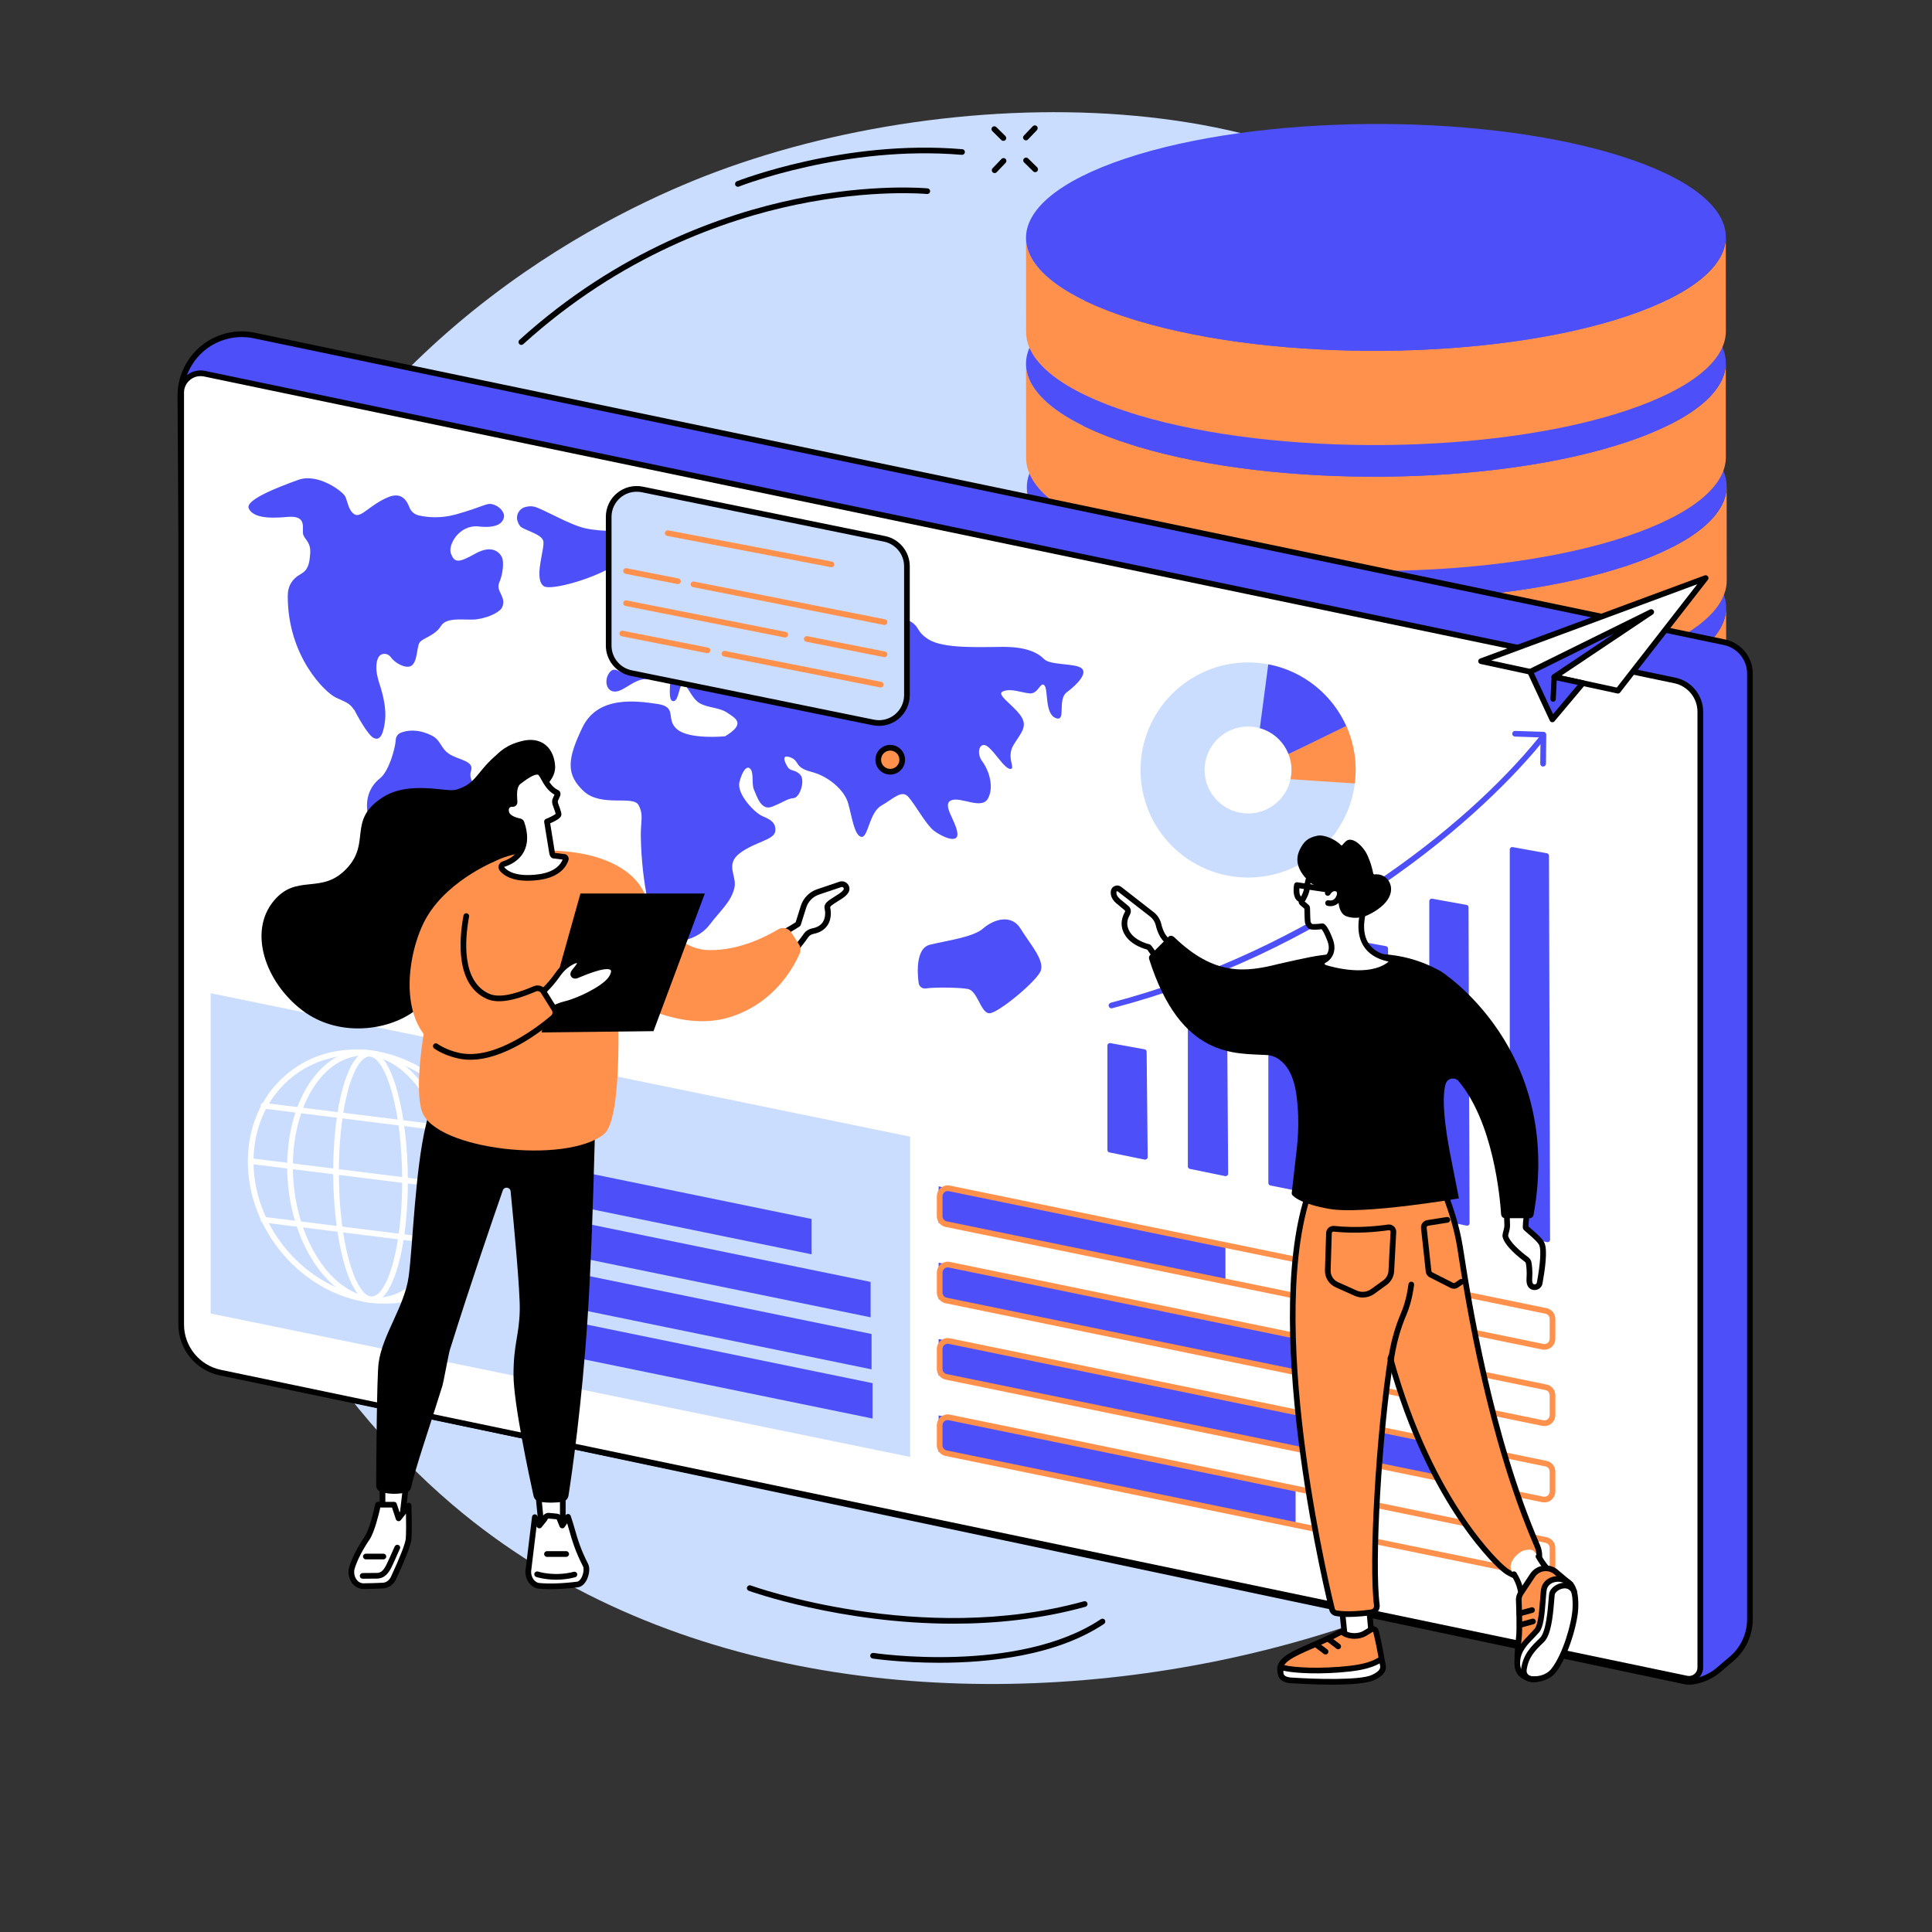 <svg xmlns="http://www.w3.org/2000/svg" xmlns:xlink="http://www.w3.org/1999/xlink" width="250" zoomAndPan="magnify" viewBox="0 0 187.5 187.5" height="250" preserveAspectRatio="xMidYMid meet" version="1.2"><rect x="0" y="0" width="187.5" height="187.5" fill="#333333" stroke="none"/><g id="4aa51461c7"><path style=" stroke:none;fill-rule:nonzero;fill:#caddff;fill-opacity:1;" d="M 24.043 58.273 C 20.742 65.59 15.855 79.598 17.82 97.02 C 20.34 119.371 32.816 136.996 44.949 146.898 C 85.215 179.762 158.926 158.531 168.688 127.578 C 170.457 121.961 169.961 116.543 169.348 109.879 C 167.398 88.684 157.133 82.383 150.23 59.875 C 143.949 39.391 150.145 37.086 144.27 27.98 C 131.527 8.227 94.746 7.23 69.434 16.699 C 59.711 20.34 36.121 31.496 24.043 58.273 "/><path style=" stroke:none;fill-rule:nonzero;fill:#ff914d;fill-opacity:1;" d="M 167.664 95.516 L 167.672 104.664 C 167.676 107.434 164.469 110.215 158.031 112.363 C 145.148 116.66 124.133 116.844 110.668 112.824 C 110.445 112.758 110.227 112.691 110.012 112.621 C 103.188 110.477 99.762 107.621 99.758 104.758 L 99.75 95.613 C 99.754 98.473 103.18 101.328 110.004 103.477 C 110.219 103.543 110.438 103.609 110.66 103.676 C 124.125 107.695 145.145 107.516 158.023 103.215 C 164.461 101.066 167.668 98.289 167.664 95.516 "/><path style=" stroke:none;fill-rule:nonzero;fill:#4d50f8;fill-opacity:1;" d="M 156.75 87.449 C 156.973 87.516 157.191 87.582 157.41 87.652 C 170.84 91.879 171.113 98.848 158.023 103.215 C 145.145 107.516 124.125 107.695 110.66 103.676 C 110.438 103.609 110.219 103.543 110.004 103.477 C 96.574 99.25 96.301 92.281 109.395 87.91 C 122.27 83.613 143.289 83.43 156.75 87.449 "/><path style=" stroke:none;fill-rule:nonzero;fill:#ff914d;fill-opacity:1;" d="M 167.684 83.508 L 167.691 92.656 C 167.695 95.426 164.492 98.207 158.051 100.355 C 145.172 104.652 124.152 104.836 110.688 100.816 C 110.465 100.75 110.246 100.684 110.031 100.613 C 103.211 98.469 99.781 95.613 99.777 92.75 L 99.77 83.605 C 99.777 86.465 103.203 89.32 110.023 91.469 C 110.242 91.539 110.461 91.605 110.68 91.672 C 124.145 95.691 145.164 95.508 158.043 91.211 C 164.484 89.059 167.688 86.281 167.684 83.508 "/><path style=" stroke:none;fill-rule:nonzero;fill:#4d50f8;fill-opacity:1;" d="M 156.773 75.441 C 156.996 75.508 157.215 75.574 157.43 75.645 C 170.859 79.871 171.133 86.84 158.043 91.211 C 145.164 95.508 124.145 95.691 110.68 91.672 C 110.461 91.605 110.242 91.539 110.023 91.469 C 96.598 87.242 96.324 80.273 109.414 75.902 C 122.289 71.605 143.309 71.422 156.773 75.441 "/><path style=" stroke:none;fill-rule:nonzero;fill:#ff914d;fill-opacity:1;" d="M 167.539 71.23 L 167.547 80.379 C 167.551 83.148 164.344 85.93 157.906 88.078 C 145.027 92.379 124.008 92.559 110.543 88.539 C 110.32 88.473 110.105 88.406 109.887 88.336 C 103.062 86.191 99.637 83.336 99.633 80.473 L 99.625 71.328 C 99.629 74.188 103.055 77.043 109.879 79.191 C 110.098 79.258 110.316 79.328 110.535 79.395 C 124 83.414 145.02 83.23 157.898 78.934 C 164.34 76.781 167.543 74.004 167.539 71.23 "/><path style=" stroke:none;fill-rule:nonzero;fill:#4d50f8;fill-opacity:1;" d="M 156.629 63.164 C 156.852 63.23 157.07 63.297 157.285 63.367 C 170.715 67.594 170.988 74.562 157.898 78.93 C 145.02 83.23 124 83.41 110.535 79.391 C 110.316 79.324 110.098 79.258 109.879 79.191 C 96.453 74.965 96.18 67.996 109.27 63.625 C 122.148 59.328 143.164 59.145 156.629 63.164 "/><path style=" stroke:none;fill-rule:nonzero;fill:#ff914d;fill-opacity:1;" d="M 167.52 58.965 L 167.527 68.109 C 167.531 70.883 164.328 73.66 157.887 75.809 C 145.008 80.109 123.988 80.289 110.523 76.27 C 110.301 76.203 110.086 76.137 109.867 76.07 C 103.047 73.922 99.617 71.066 99.613 68.203 L 99.605 59.059 C 99.613 61.922 103.039 64.777 109.859 66.922 C 110.078 66.988 110.297 67.059 110.516 67.125 C 123.98 71.145 145 70.961 157.879 66.664 C 164.32 64.516 167.527 61.734 167.52 58.965 "/><path style=" stroke:none;fill-rule:nonzero;fill:#4d50f8;fill-opacity:1;" d="M 156.609 50.898 C 156.832 50.965 157.051 51.031 157.266 51.098 C 170.695 55.324 170.973 62.293 157.879 66.664 C 145 70.961 123.98 71.145 110.52 67.125 C 110.297 67.059 110.078 66.992 109.859 66.922 C 96.434 62.695 96.16 55.727 109.25 51.359 C 122.129 47.059 143.145 46.875 156.609 50.898 "/><path style=" stroke:none;fill-rule:nonzero;fill:#ff914d;fill-opacity:1;" d="M 167.57 47.191 L 167.578 56.336 C 167.578 59.109 164.375 61.887 157.934 64.035 C 145.055 68.336 124.035 68.52 110.57 64.5 C 110.352 64.43 110.133 64.363 109.914 64.297 C 103.094 62.148 99.668 59.293 99.664 56.434 L 99.656 47.285 C 99.66 50.148 103.086 53.004 109.906 55.148 C 110.125 55.219 110.344 55.285 110.566 55.352 C 124.027 59.371 145.047 59.191 157.93 54.891 C 164.367 52.742 167.574 49.961 167.57 47.191 "/><path style=" stroke:none;fill-rule:nonzero;fill:#4d50f8;fill-opacity:1;" d="M 156.656 39.125 C 156.879 39.191 157.098 39.258 157.312 39.324 C 170.746 43.555 171.02 50.52 157.93 54.891 C 145.047 59.191 124.031 59.371 110.566 55.352 C 110.344 55.285 110.125 55.219 109.906 55.152 C 96.48 50.926 96.207 43.957 109.297 39.586 C 122.176 35.285 143.191 35.105 156.656 39.125 "/><path style=" stroke:none;fill-rule:nonzero;fill:#ff914d;fill-opacity:1;" d="M 167.488 35.207 L 167.496 44.355 C 167.5 47.129 164.293 49.906 157.855 52.055 C 144.973 56.355 123.957 56.535 110.492 52.516 C 110.27 52.449 110.051 52.383 109.836 52.316 C 103.012 50.168 99.586 47.312 99.582 44.449 L 99.574 35.305 C 99.578 38.164 103.004 41.02 109.828 43.168 C 110.043 43.238 110.262 43.305 110.484 43.371 C 123.949 47.391 144.969 47.207 157.848 42.91 C 164.285 40.758 167.492 37.98 167.488 35.207 "/><path style=" stroke:none;fill-rule:nonzero;fill:#4d50f8;fill-opacity:1;" d="M 156.574 27.145 C 156.797 27.211 157.016 27.277 157.234 27.344 C 170.664 31.57 170.938 38.539 157.848 42.91 C 144.969 47.207 123.949 47.391 110.484 43.371 C 110.262 43.305 110.043 43.238 109.828 43.168 C 96.398 38.941 96.125 31.973 109.215 27.605 C 122.094 23.305 143.109 23.125 156.574 27.145 "/><path style=" stroke:none;fill-rule:nonzero;fill:#ff914d;fill-opacity:1;" d="M 167.488 22.992 L 167.496 32.137 C 167.5 34.91 164.293 37.688 157.855 39.84 C 144.973 44.137 123.957 44.32 110.492 40.301 C 110.27 40.234 110.051 40.168 109.836 40.098 C 103.012 37.949 99.586 35.098 99.582 32.234 L 99.574 23.086 C 99.578 25.949 103.004 28.805 109.828 30.953 C 110.043 31.02 110.262 31.086 110.484 31.152 C 123.949 35.172 144.969 34.992 157.848 30.691 C 164.285 28.543 167.492 25.766 167.488 22.992 "/><path style=" stroke:none;fill-rule:nonzero;fill:#4d50f8;fill-opacity:1;" d="M 156.574 14.926 C 156.797 14.992 157.016 15.059 157.234 15.129 C 170.664 19.355 170.938 26.324 157.848 30.695 C 144.969 34.992 123.949 35.172 110.484 31.152 C 110.262 31.09 110.043 31.02 109.828 30.953 C 96.398 26.727 96.125 19.758 109.215 15.387 C 122.094 11.09 143.109 10.906 156.574 14.926 "/><path style=" stroke:none;fill-rule:nonzero;fill:#4d50f8;fill-opacity:1;" d="M 168.059 160.98 L 166.711 162.129 C 165.953 162.777 164.492 163.387 163.516 163.18 L 20.961 133.043 C 19.074 132.645 18.164 130.629 18.148 128.699 L 17.504 38.441 C 17.488 36.328 18.59 34.371 20.402 33.285 C 21.688 32.516 23.215 32.258 24.684 32.562 L 167.363 62.328 C 168.801 62.629 169.832 63.895 169.832 65.363 L 169.832 157.141 C 169.832 158.621 169.184 160.023 168.059 160.98 "/><path style=" stroke:none;fill-rule:nonzero;fill:#000000;fill-opacity:1;" d="M 168.055 160.98 L 168.059 160.98 Z M 23.461 32.711 C 22.441 32.711 21.434 32.988 20.543 33.52 C 18.824 34.551 17.766 36.438 17.781 38.438 L 18.426 128.699 C 18.438 130.457 19.246 132.398 21.02 132.773 L 163.57 162.91 C 164.434 163.094 165.797 162.547 166.535 161.918 L 167.879 160.773 C 168.945 159.867 169.555 158.543 169.555 157.141 L 169.555 65.363 C 169.555 64.035 168.609 62.871 167.309 62.602 L 24.625 32.832 C 24.238 32.75 23.848 32.711 23.461 32.711 Z M 163.926 163.496 C 163.762 163.496 163.605 163.48 163.457 163.449 L 20.902 133.312 C 18.832 132.875 17.887 130.68 17.875 128.703 L 17.227 38.441 C 17.211 36.246 18.375 34.18 20.258 33.047 C 21.609 32.238 23.199 31.973 24.738 32.293 L 167.422 62.062 C 168.977 62.387 170.105 63.773 170.105 65.363 L 170.105 157.141 C 170.105 158.703 169.426 160.18 168.234 161.191 L 166.891 162.34 C 166.176 162.949 164.93 163.496 163.926 163.496 "/><path style=" stroke:none;fill-rule:nonzero;fill:#ffffff;fill-opacity:1;" d="M 163.699 162.906 L 21.375 133.211 C 19.168 132.75 17.586 130.805 17.586 128.547 L 17.586 38.105 C 17.586 36.914 18.68 36.023 19.848 36.266 L 162.547 66.039 C 163.984 66.34 165.016 67.605 165.016 69.07 L 165.016 161.836 C 165.016 162.531 164.379 163.047 163.699 162.906 "/><path style=" stroke:none;fill-rule:nonzero;fill:#000000;fill-opacity:1;" d="M 19.461 36.504 C 19.098 36.504 18.742 36.625 18.453 36.863 C 18.074 37.168 17.859 37.621 17.859 38.105 L 17.859 128.547 C 17.859 130.664 19.363 132.512 21.434 132.941 L 163.758 162.637 C 163.996 162.688 164.246 162.625 164.438 162.469 C 164.629 162.316 164.738 162.082 164.738 161.836 L 164.738 69.07 C 164.738 67.742 163.793 66.582 162.492 66.309 L 19.789 36.535 C 19.68 36.512 19.57 36.504 19.461 36.504 Z M 163.926 163.203 C 163.832 163.203 163.738 163.195 163.645 163.176 L 21.32 133.48 C 18.996 132.996 17.309 130.922 17.309 128.547 L 17.309 38.105 C 17.309 37.453 17.598 36.844 18.105 36.434 C 18.609 36.023 19.266 35.863 19.902 35.996 L 162.605 65.77 C 164.16 66.094 165.289 67.484 165.289 69.07 L 165.289 161.836 C 165.289 162.25 165.105 162.637 164.785 162.898 C 164.539 163.098 164.234 163.203 163.926 163.203 "/><path style=" stroke:none;fill-rule:nonzero;fill:#4d50f8;fill-opacity:1;" d="M 38.914 71.105 C 38.625 71.215 38.434 71.469 38.414 71.758 C 38.359 72.672 37.727 74.863 36.891 75.523 C 34.609 77.328 35.797 80.668 37.297 81.488 C 38.801 82.305 39.41 82.41 39.387 83.719 C 39.363 85.027 39.004 90.055 39.328 91.402 C 39.652 92.75 40.414 94.961 40.887 95.504 C 41.355 96.051 42.551 96.449 41.992 94.531 C 41.434 92.613 41.062 91.699 42.047 90.766 C 43.031 89.836 44.742 87.617 44.957 86.711 C 45.172 85.805 45.754 85.32 46.23 85.262 C 46.707 85.203 47.734 84.988 48.059 84.695 C 48.387 84.402 47.902 83.422 47.816 82.59 C 47.73 81.762 47.781 81.277 49.305 80.785 C 50.832 80.293 50.332 78.383 48.406 77.68 C 46.48 76.98 45.367 75.82 45.711 74.82 C 46.055 73.82 44.473 73.758 43.594 73.172 C 42.715 72.586 42.824 71.824 41.828 71.348 C 40.48 70.703 39.469 70.891 38.914 71.105 "/><path style=" stroke:none;fill-rule:nonzero;fill:#4d50f8;fill-opacity:1;" d="M 48.445 56.555 C 48.812 55.719 48.93 54.531 48.707 54.07 C 48.484 53.609 47.75 52.82 46.121 53.734 C 44.492 54.652 44.113 54.613 43.77 53.754 C 43.426 52.898 44.57 50.891 46.461 51.094 C 48.352 51.297 48.801 50.691 48.906 50.211 C 49.012 49.73 48.477 49.125 47.84 48.949 C 47.203 48.77 47.055 49.137 44.238 49.926 C 42.777 50.332 41.508 50.219 40.621 50.016 C 40.219 49.922 39.891 49.637 39.742 49.254 C 39.465 48.551 38.969 47.711 37.656 48.258 C 35.93 48.977 35.047 50.281 34.426 49.926 C 33.805 49.57 33.738 48.656 33.504 48.18 C 33.266 47.699 30.867 45.875 28.938 46.574 C 27.008 47.27 23.738 48.523 24.145 49.352 C 24.551 50.18 25.852 50.359 27.891 50.168 C 29.93 49.977 29.242 51.387 29.434 51.902 C 29.625 52.418 30.176 52.641 30.105 53.703 C 30.031 54.77 29.887 55.328 29.141 55.742 C 28.395 56.156 27.926 56.832 27.926 57.836 C 27.918 63.719 31.57 67.215 32.59 67.695 C 33.609 68.18 33.895 68.207 34.355 68.875 C 34.367 68.895 34.383 68.906 34.395 68.914 C 35.082 70.242 35.781 71.266 36.121 71.523 C 36.984 72.16 37.262 70.891 37.375 69.863 C 37.484 68.84 37.227 67.562 36.812 66.316 C 36.402 65.07 36.484 64.312 36.699 63.844 C 36.914 63.379 37.578 63.285 37.957 63.816 C 38.34 64.352 39.332 64.895 39.863 64.645 C 40.516 64.336 40.438 62.848 40.703 62.387 C 40.973 61.922 42.195 61.727 42.793 60.754 C 43.391 59.781 45.242 60.262 46.324 60.094 C 47.668 59.887 48.539 59.312 48.707 58.988 C 49.23 57.961 48.082 57.391 48.445 56.555 "/><path style=" stroke:none;fill-rule:nonzero;fill:#4d50f8;fill-opacity:1;" d="M 50.969 49.211 C 50.363 49.375 50.027 50.02 50.238 50.609 C 50.312 50.812 50.406 50.996 50.523 51.105 C 50.891 51.453 52.5 51.809 52.719 52.469 C 52.941 53.133 51.727 56.203 52.789 56.898 C 53.465 57.344 58.039 56.102 60.148 54.531 C 62.258 52.961 63.23 51.91 62.133 51.719 C 61.039 51.523 58.43 51.633 56.824 51.277 C 55.219 50.926 52.641 49.344 51.805 49.164 C 51.527 49.105 51.234 49.141 50.969 49.211 "/><path style=" stroke:none;fill-rule:nonzero;fill:#4d50f8;fill-opacity:1;" d="M 70.367 71.457 C 70.367 71.457 66.965 71.793 65.742 70.801 C 64.52 69.805 65.82 68.617 63.816 68.32 C 61.816 68.027 58.043 67.465 56.531 70.586 C 55.02 73.711 54.938 75.188 56.645 76.781 C 58.352 78.371 61.457 77.145 61.977 78.141 C 62.492 79.133 62.16 79.707 62.191 81.215 C 62.277 85.699 63.203 90.359 64.633 91.18 C 65.488 91.672 67.762 91.207 68.855 89.762 C 69.953 88.312 70.988 87.504 71.285 86.109 C 71.52 85.02 70.352 83.895 71.801 82.801 C 73.25 81.703 75.148 81.52 75.238 80.668 C 75.332 79.816 74.738 79.52 73.988 79.203 C 73.242 78.887 71.48 77.055 71.762 75.91 C 72.043 74.766 72.512 74.23 72.84 74.641 C 73.172 75.047 72.926 76.145 73.184 76.668 C 73.438 77.195 73.832 78.73 74.938 78.289 C 76.043 77.848 76.391 77.512 77.02 77.457 C 77.645 77.398 78.133 75.77 77.695 75.227 C 77.254 74.68 76.738 74.875 76.469 74.473 C 76.203 74.07 75.742 73.148 76.699 73.5 C 77.656 73.852 77.031 74.469 78.727 74.902 C 80.422 75.336 81.957 76.684 82.316 77.969 C 82.676 79.25 82.914 81.082 83.582 81.215 C 84.254 81.352 84.336 78.871 85.531 78.188 C 86.723 77.508 87.508 76.598 88.172 77.355 C 88.836 78.113 89.875 80.027 90.621 80.609 C 91.367 81.188 93.086 81.996 92.906 80.793 C 92.727 79.59 91.395 78.078 92.309 77.676 C 93.223 77.277 95.258 78.617 95.875 77.504 C 96.496 76.387 95.984 74.773 95.332 73.895 C 94.68 73.016 95.113 71.879 95.859 72.457 C 96.609 73.039 97.496 74.625 98.055 74.625 C 98.613 74.625 97.613 73.52 98.367 72.293 C 99.125 71.066 99.812 70.457 98.996 69.375 C 98.18 68.289 96.598 67.371 97.375 67.082 C 98.152 66.793 99.043 67.199 99.906 67.293 C 100.766 67.387 100.969 66.102 101.359 66.516 C 101.75 66.934 101.375 69.258 102.449 69.684 C 103.523 70.109 102.578 67.895 103.527 67.188 C 104.477 66.48 105.594 65.355 104.961 64.852 C 104.332 64.348 101.941 64.586 101.324 63.961 C 100.707 63.332 99.582 62.773 97.344 62.781 C 95.102 62.789 91.594 62.973 90.137 62.066 C 88.676 61.16 89.477 60.688 87.684 59.996 C 85.891 59.305 81.934 59.062 80.961 59.395 C 79.992 59.727 79.805 60.328 75.859 60.523 C 71.918 60.719 72.035 58.492 70.516 58.141 C 68.996 57.789 68.012 57.684 65.957 58.828 C 63.906 59.977 62.785 60.543 63.625 60.82 C 64.469 61.098 64.566 61.355 65.957 61.133 C 67.352 60.91 67.609 60.254 68.09 60.43 C 68.566 60.605 69 61.215 67.621 61.875 C 66.242 62.535 66.082 61.707 65.258 61.867 C 64.43 62.027 64.727 62.742 64.004 63.102 C 63.277 63.457 63.309 62.59 62.293 63.352 C 61.277 64.113 61.199 64.852 60.781 65.242 C 60.367 65.633 59.742 64.508 59.164 65.254 C 58.586 66 58.832 67.148 59.707 67.117 C 60.582 67.09 61.523 65.883 62.766 65.895 C 64.012 65.902 65.082 65.211 65.043 66.141 C 65.004 67.07 64.891 68.113 65.398 68.043 C 65.902 67.977 65.898 66.293 66.324 66.402 C 66.746 66.512 67.105 67.793 67.926 68.258 C 68.75 68.719 69.816 68.648 70.57 69.164 C 71.32 69.68 72.477 70.199 70.367 71.457 "/><path style=" stroke:none;fill-rule:nonzero;fill:#4d50f8;fill-opacity:1;" d="M 89.168 95.469 C 89.168 95.469 88.586 92.094 90.25 91.684 C 91.914 91.273 94.441 90.961 95.41 90.109 C 96.379 89.254 98.133 88.637 99.051 90.133 C 99.969 91.629 101.477 93.266 100.961 94.312 C 100.441 95.359 96.77 98.422 95.973 98.336 C 95.172 98.25 94.859 96.156 93.934 95.98 C 93.008 95.809 90.543 95.816 89.93 95.918 C 89.281 96.023 89.168 95.469 89.168 95.469 "/><path style=" stroke:none;fill-rule:nonzero;fill:#4d50f8;fill-opacity:1;" d="M 91.094 137.367 L 91.094 140.902 L 125.738 147.914 L 125.738 144.379 L 91.094 137.367 "/><path style=" stroke:none;fill-rule:nonzero;fill:#ff914d;fill-opacity:1;" d="M 91.98 137.82 C 91.863 137.82 91.75 137.859 91.656 137.934 C 91.539 138.035 91.469 138.176 91.469 138.332 L 91.469 140.262 C 91.469 140.504 91.641 140.711 91.879 140.762 L 149.781 152.656 C 149.93 152.688 150.086 152.648 150.207 152.551 C 150.324 152.453 150.395 152.309 150.395 152.156 L 150.395 150.227 C 150.395 149.984 150.223 149.773 149.984 149.727 L 92.082 137.832 C 92.047 137.824 92.016 137.82 91.98 137.82 Z M 149.883 153.219 C 149.812 153.219 149.738 153.211 149.668 153.195 L 91.766 141.301 C 91.273 141.199 90.918 140.762 90.918 140.262 L 90.918 138.332 C 90.918 138.012 91.059 137.711 91.309 137.508 C 91.559 137.305 91.883 137.227 92.195 137.289 L 150.098 149.184 C 150.586 149.285 150.945 149.723 150.945 150.227 L 150.945 152.156 C 150.945 152.477 150.801 152.777 150.555 152.98 C 150.363 153.137 150.125 153.219 149.883 153.219 "/><path style=" stroke:none;fill-rule:nonzero;fill:#4d50f8;fill-opacity:1;" d="M 91.094 129.957 L 91.094 133.492 L 145.965 144.711 L 145.965 141.172 L 91.094 129.957 "/><path style=" stroke:none;fill-rule:nonzero;fill:#ff914d;fill-opacity:1;" d="M 91.98 130.41 C 91.863 130.41 91.75 130.449 91.656 130.527 C 91.539 130.625 91.469 130.77 91.469 130.922 L 91.469 132.852 C 91.469 133.094 91.641 133.305 91.879 133.352 L 149.781 145.246 C 149.93 145.277 150.086 145.238 150.207 145.145 C 150.324 145.047 150.395 144.902 150.395 144.746 L 150.395 142.816 C 150.395 142.574 150.223 142.363 149.984 142.316 L 92.082 130.422 C 92.047 130.414 92.016 130.41 91.98 130.41 Z M 149.883 145.809 C 149.812 145.809 149.738 145.801 149.668 145.789 L 91.766 133.891 C 91.273 133.793 90.918 133.352 90.918 132.852 L 90.918 130.922 C 90.918 130.602 91.059 130.301 91.309 130.098 C 91.559 129.898 91.883 129.816 92.195 129.883 L 150.098 141.777 C 150.586 141.875 150.945 142.312 150.945 142.816 L 150.945 144.746 C 150.945 145.066 150.801 145.367 150.555 145.57 C 150.363 145.727 150.125 145.809 149.883 145.809 "/><path style=" stroke:none;fill-rule:nonzero;fill:#4d50f8;fill-opacity:1;" d="M 91.094 122.547 L 91.094 126.082 L 131.344 134.297 L 131.344 130.762 L 91.094 122.547 "/><path style=" stroke:none;fill-rule:nonzero;fill:#ff914d;fill-opacity:1;" d="M 91.98 123 C 91.863 123 91.75 123.043 91.656 123.117 C 91.539 123.215 91.469 123.359 91.469 123.512 L 91.469 125.441 C 91.469 125.684 91.641 125.895 91.879 125.941 L 149.781 137.836 C 149.93 137.867 150.086 137.832 150.207 137.734 C 150.324 137.637 150.395 137.492 150.395 137.336 L 150.395 135.406 C 150.395 135.164 150.223 134.953 149.984 134.906 L 92.082 123.012 C 92.047 123.004 92.016 123 91.98 123 Z M 149.883 138.398 C 149.812 138.398 149.738 138.391 149.668 138.379 L 91.766 126.48 C 91.273 126.383 90.918 125.945 90.918 125.441 L 90.918 123.512 C 90.918 123.191 91.059 122.891 91.309 122.688 C 91.559 122.488 91.883 122.406 92.195 122.473 L 150.098 134.367 C 150.586 134.465 150.945 134.906 150.945 135.406 L 150.945 137.336 C 150.945 137.656 150.801 137.957 150.555 138.16 C 150.363 138.316 150.125 138.398 149.883 138.398 "/><path style=" stroke:none;fill-rule:nonzero;fill:#4d50f8;fill-opacity:1;" d="M 91.094 115.137 L 91.094 118.676 L 118.93 124.285 L 118.93 120.746 L 91.094 115.137 "/><path style=" stroke:none;fill-rule:nonzero;fill:#ff914d;fill-opacity:1;" d="M 91.98 115.594 C 91.863 115.594 91.75 115.633 91.656 115.707 C 91.539 115.805 91.469 115.949 91.469 116.105 L 91.469 118.031 C 91.469 118.273 91.641 118.484 91.879 118.531 L 149.781 130.426 C 149.93 130.457 150.086 130.422 150.207 130.324 C 150.324 130.227 150.395 130.082 150.395 129.926 L 150.395 127.996 C 150.395 127.754 150.223 127.547 149.984 127.496 L 92.082 115.602 C 92.047 115.598 92.016 115.594 91.98 115.594 Z M 149.883 130.992 C 149.812 130.992 149.738 130.984 149.668 130.969 L 91.766 119.074 C 91.273 118.973 90.918 118.535 90.918 118.031 L 90.918 116.105 C 90.918 115.781 91.059 115.484 91.309 115.281 C 91.559 115.078 91.883 114.996 92.195 115.062 L 150.098 126.957 C 150.586 127.059 150.945 127.496 150.945 127.996 L 150.945 129.926 C 150.945 130.25 150.801 130.547 150.555 130.75 C 150.363 130.906 150.125 130.992 149.883 130.992 "/><path style=" stroke:none;fill-rule:nonzero;fill:#4d50f8;fill-opacity:1;" d="M 146.523 82.445 L 146.523 119.613 C 146.523 119.73 146.602 119.828 146.715 119.852 L 150.145 120.547 C 150.293 120.578 150.434 120.465 150.434 120.309 L 150.328 83.047 C 150.328 82.934 150.246 82.832 150.133 82.812 L 146.809 82.211 C 146.66 82.184 146.523 82.297 146.523 82.445 "/><path style=" stroke:none;fill-rule:nonzero;fill:#4d50f8;fill-opacity:1;" d="M 138.711 87.453 L 138.711 118.012 C 138.711 118.129 138.793 118.227 138.906 118.25 L 142.332 118.945 C 142.484 118.977 142.621 118.863 142.621 118.707 L 142.52 88.055 C 142.52 87.938 142.438 87.84 142.32 87.82 L 138.996 87.219 C 138.848 87.191 138.711 87.305 138.711 87.453 "/><path style=" stroke:none;fill-rule:nonzero;fill:#4d50f8;fill-opacity:1;" d="M 130.902 91.457 L 130.902 116.41 C 130.902 116.523 130.984 116.625 131.094 116.648 L 134.523 117.344 C 134.672 117.375 134.812 117.258 134.812 117.105 L 134.711 92.059 C 134.711 91.945 134.625 91.844 134.512 91.824 L 131.188 91.223 C 131.039 91.195 130.902 91.309 130.902 91.457 "/><path style=" stroke:none;fill-rule:nonzero;fill:#4d50f8;fill-opacity:1;" d="M 123.094 94.863 L 123.094 114.809 C 123.094 114.922 123.172 115.023 123.285 115.047 L 126.715 115.742 C 126.863 115.77 127.004 115.656 127.004 115.504 L 126.902 95.465 C 126.898 95.348 126.816 95.25 126.703 95.227 L 123.379 94.625 C 123.23 94.598 123.094 94.711 123.094 94.863 "/><path style=" stroke:none;fill-rule:nonzero;fill:#4d50f8;fill-opacity:1;" d="M 115.281 97.668 L 115.281 113.207 C 115.281 113.32 115.363 113.422 115.477 113.441 L 118.902 114.141 C 119.051 114.168 119.191 114.055 119.191 113.898 L 119.09 98.27 C 119.09 98.152 119.008 98.051 118.891 98.031 L 115.566 97.43 C 115.418 97.402 115.281 97.516 115.281 97.668 "/><path style=" stroke:none;fill-rule:nonzero;fill:#4d50f8;fill-opacity:1;" d="M 107.473 101.473 L 107.473 111.605 C 107.473 111.719 107.555 111.82 107.664 111.84 L 111.09 112.539 C 111.242 112.566 111.383 112.449 111.383 112.297 L 111.281 102.07 C 111.281 101.957 111.195 101.855 111.082 101.836 L 107.758 101.234 C 107.609 101.207 107.473 101.32 107.473 101.473 "/><path style=" stroke:none;fill-rule:nonzero;fill:#4d50f8;fill-opacity:1;" d="M 107.867 97.859 C 107.746 97.859 107.633 97.777 107.602 97.652 C 107.562 97.504 107.652 97.355 107.797 97.316 C 127.199 92.23 142.277 80.297 149.297 71.621 C 149.391 71.5 149.562 71.484 149.684 71.578 C 149.801 71.676 149.82 71.848 149.723 71.965 C 148.074 74.008 143.359 79.371 135.293 85.062 C 126.891 90.992 117.688 95.293 107.938 97.848 C 107.914 97.855 107.891 97.859 107.867 97.859 "/><path style=" stroke:none;fill-rule:nonzero;fill:#4d50f8;fill-opacity:1;" d="M 149.758 74.395 C 149.758 74.395 149.754 74.395 149.754 74.395 C 149.602 74.395 149.48 74.27 149.48 74.117 L 149.508 71.566 L 147.027 71.484 C 146.875 71.477 146.754 71.352 146.762 71.199 C 146.766 71.047 146.891 70.93 147.043 70.934 L 149.797 71.023 C 149.945 71.027 150.066 71.152 150.062 71.301 L 150.035 74.121 C 150.031 74.273 149.906 74.395 149.758 74.395 "/><path style=" stroke:none;fill-rule:nonzero;fill:#caddff;fill-opacity:1;" d="M 121.129 78.945 C 118.797 78.945 116.906 77.055 116.906 74.727 C 116.906 72.395 118.797 70.508 121.129 70.508 C 123.457 70.508 125.344 72.395 125.344 74.727 C 125.344 77.055 123.457 78.945 121.129 78.945 Z M 121.129 64.289 C 115.363 64.289 110.688 68.961 110.688 74.727 C 110.688 80.492 115.363 85.164 121.129 85.164 C 126.891 85.164 131.566 80.492 131.566 74.727 C 131.566 68.961 126.891 64.289 121.129 64.289 "/><path style=" stroke:none;fill-rule:nonzero;fill:#4d50f8;fill-opacity:1;" d="M 123.086 64.473 L 122.266 70.668 C 123.543 71.023 124.574 71.965 125.051 73.188 L 130.707 70.578 C 129.352 67.457 126.52 65.125 123.086 64.473 "/><path style=" stroke:none;fill-rule:nonzero;fill:#ff914d;fill-opacity:1;" d="M 125.051 73.188 C 125.238 73.664 125.344 74.18 125.344 74.727 C 125.344 75.035 125.309 75.332 125.246 75.621 L 131.48 76.035 C 131.535 75.605 131.566 75.168 131.566 74.727 C 131.566 73.203 131.238 71.758 130.652 70.453 L 125.051 73.188 "/><path style=" stroke:none;fill-rule:nonzero;fill:#ffffff;fill-opacity:1;" d="M 143.738 64.168 L 157.023 67.031 L 165.531 56.102 L 143.738 64.168 "/><path style=" stroke:none;fill-rule:nonzero;fill:#000000;fill-opacity:1;" d="M 144.723 64.098 L 156.91 66.727 L 164.719 56.699 Z M 157.023 67.309 C 157.004 67.309 156.984 67.305 156.965 67.301 L 143.68 64.438 C 143.562 64.414 143.473 64.309 143.465 64.188 C 143.453 64.066 143.527 63.953 143.645 63.91 L 165.434 55.844 C 165.551 55.801 165.68 55.84 165.754 55.941 C 165.828 56.039 165.824 56.176 165.746 56.273 L 157.238 67.199 C 157.188 67.27 157.105 67.309 157.023 67.309 "/><path style=" stroke:none;fill-rule:nonzero;fill:#4d50f8;fill-opacity:1;" d="M 150.656 69.816 L 148.504 65.195 L 160.254 59.395 L 150.836 65.699 L 153.613 66.297 L 150.656 69.816 "/><path style=" stroke:none;fill-rule:nonzero;fill:#000000;fill-opacity:1;" d="M 148.867 65.324 L 150.723 69.309 L 153.109 66.469 L 150.777 65.969 C 150.672 65.945 150.59 65.859 150.566 65.75 C 150.547 65.641 150.594 65.531 150.688 65.469 L 156.617 61.496 Z M 150.656 70.094 C 150.645 70.094 150.633 70.094 150.621 70.09 C 150.527 70.078 150.445 70.02 150.406 69.934 L 148.254 65.312 C 148.191 65.176 148.246 65.016 148.383 64.949 L 160.133 59.148 C 160.262 59.086 160.422 59.133 160.492 59.258 C 160.566 59.383 160.527 59.543 160.406 59.625 L 151.531 65.566 L 153.672 66.027 C 153.77 66.047 153.844 66.117 153.875 66.207 C 153.906 66.301 153.887 66.398 153.824 66.477 L 150.867 69.992 C 150.816 70.059 150.738 70.094 150.656 70.094 "/><path style=" stroke:none;fill-rule:nonzero;fill:#000000;fill-opacity:1;" d="M 150.73 68.102 C 150.727 68.102 150.723 68.102 150.719 68.102 C 150.578 68.094 150.465 67.973 150.473 67.832 L 150.582 65.688 C 150.59 65.547 150.703 65.438 150.852 65.445 C 150.992 65.449 151.102 65.57 151.094 65.711 L 150.988 67.859 C 150.977 67.996 150.867 68.102 150.73 68.102 "/><path style=" stroke:none;fill-rule:nonzero;fill:#caddff;fill-opacity:1;" d="M 88.332 141.395 L 20.441 127.473 L 20.441 96.391 L 88.332 110.312 L 88.332 141.395 "/><path style=" stroke:none;fill-rule:nonzero;fill:#ffffff;fill-opacity:1;" d="M 34.543 102.402 C 32.082 102.402 29.797 103.238 28.004 104.824 C 25.812 106.762 24.602 109.57 24.602 112.734 C 24.602 119.199 29.715 125.094 35.992 125.879 C 38.977 126.25 41.789 125.418 43.918 123.543 C 46.109 121.605 47.316 118.797 47.316 115.633 C 47.316 109.168 42.207 103.27 35.926 102.488 C 35.461 102.43 34.996 102.402 34.543 102.402 Z M 37.379 126.516 C 36.902 126.516 36.414 126.484 35.926 126.426 C 29.379 125.609 24.051 119.465 24.051 112.734 C 24.051 109.41 25.324 106.453 27.637 104.41 C 29.887 102.426 32.855 101.551 35.992 101.941 C 42.543 102.758 47.867 108.898 47.867 115.633 C 47.867 118.957 46.594 121.914 44.281 123.953 C 42.383 125.629 39.973 126.516 37.379 126.516 "/><path style=" stroke:none;fill-rule:nonzero;fill:#ffffff;fill-opacity:1;" d="M 35.32 102.438 C 34.086 102.438 32.902 102.914 31.859 103.832 C 29.707 105.734 28.422 109.238 28.422 113.211 C 28.422 119.68 31.82 125.371 35.992 125.891 C 37.441 126.074 38.852 125.602 40.062 124.531 C 42.215 122.633 43.496 119.129 43.496 115.156 C 43.496 108.684 40.102 102.992 35.926 102.473 C 35.723 102.449 35.523 102.438 35.32 102.438 Z M 36.602 126.48 C 36.379 126.48 36.152 126.469 35.926 126.438 C 31.484 125.887 27.871 119.949 27.871 113.211 C 27.871 109.082 29.227 105.422 31.492 103.422 C 32.828 102.242 34.383 101.727 35.992 101.926 C 40.434 102.48 44.047 108.414 44.047 115.156 C 44.047 119.285 42.695 122.941 40.426 124.945 C 39.281 125.957 37.969 126.48 36.602 126.48 "/><path style=" stroke:none;fill-rule:nonzero;fill:#ffffff;fill-opacity:1;" d="M 35.84 102.539 C 35.637 102.539 35.438 102.629 35.227 102.812 C 33.852 104.031 32.887 108.535 32.887 113.766 C 32.887 120.746 34.492 125.633 35.992 125.82 C 36.227 125.852 36.453 125.762 36.691 125.555 C 38.07 124.336 39.031 119.832 39.031 114.602 C 39.031 107.621 37.426 102.73 35.926 102.543 C 35.898 102.539 35.867 102.539 35.84 102.539 Z M 36.082 126.379 C 36.031 126.379 35.977 126.375 35.926 126.367 C 33.68 126.09 32.336 119.742 32.336 113.766 C 32.336 108.301 33.352 103.734 34.863 102.398 C 35.223 102.086 35.602 101.949 35.992 101.996 C 38.242 102.277 39.582 108.625 39.582 114.602 C 39.582 120.062 38.566 124.633 37.055 125.965 C 36.746 126.242 36.418 126.379 36.082 126.379 "/><path style=" stroke:none;fill-rule:nonzero;fill:#ffffff;fill-opacity:1;" d="M 47.625 115.863 C 47.613 115.863 47.602 115.863 47.59 115.859 L 24.422 112.973 C 24.27 112.953 24.164 112.816 24.184 112.664 C 24.203 112.516 24.336 112.406 24.492 112.426 L 47.656 115.312 C 47.809 115.332 47.918 115.469 47.898 115.621 C 47.879 115.762 47.762 115.863 47.625 115.863 "/><path style=" stroke:none;fill-rule:nonzero;fill:#ffffff;fill-opacity:1;" d="M 46.141 110.148 C 46.129 110.148 46.117 110.148 46.105 110.145 L 25.535 107.582 C 25.383 107.562 25.277 107.426 25.297 107.273 C 25.312 107.121 25.449 107.016 25.602 107.035 L 46.176 109.598 C 46.328 109.617 46.434 109.754 46.414 109.906 C 46.398 110.047 46.277 110.148 46.141 110.148 "/><path style=" stroke:none;fill-rule:nonzero;fill:#ffffff;fill-opacity:1;" d="M 46.141 121.207 C 46.129 121.207 46.117 121.207 46.105 121.207 L 25.535 118.641 C 25.383 118.621 25.277 118.484 25.297 118.332 C 25.312 118.184 25.449 118.074 25.602 118.094 L 46.176 120.66 C 46.328 120.676 46.434 120.816 46.414 120.965 C 46.398 121.105 46.277 121.207 46.141 121.207 "/><path style=" stroke:none;fill-rule:nonzero;fill:#4d50f8;fill-opacity:1;" d="M 78.766 121.73 L 55.512 116.965 L 55.512 113.531 L 78.766 118.301 L 78.766 121.73 "/><path style=" stroke:none;fill-rule:nonzero;fill:#4d50f8;fill-opacity:1;" d="M 84.492 127.844 L 50.738 120.922 L 50.738 117.488 L 84.492 124.41 L 84.492 127.844 "/><path style=" stroke:none;fill-rule:nonzero;fill:#4d50f8;fill-opacity:1;" d="M 84.586 132.895 L 50.832 125.973 L 50.832 122.543 L 84.586 129.465 L 84.586 132.895 "/><path style=" stroke:none;fill-rule:nonzero;fill:#4d50f8;fill-opacity:1;" d="M 84.68 137.668 L 50.926 130.746 L 50.926 127.316 L 84.68 134.234 L 84.68 137.668 "/><path style=" stroke:none;fill-rule:nonzero;fill:#ff914d;fill-opacity:1;" d="M 87.559 73.734 C 87.559 74.375 87.039 74.898 86.395 74.898 C 85.75 74.898 85.23 74.375 85.23 73.734 C 85.23 73.09 85.75 72.57 86.395 72.57 C 87.039 72.57 87.559 73.09 87.559 73.734 "/><path style=" stroke:none;fill-rule:nonzero;fill:#000000;fill-opacity:1;" d="M 86.395 72.844 C 85.906 72.844 85.508 73.242 85.508 73.734 C 85.508 74.223 85.906 74.621 86.395 74.621 C 86.883 74.621 87.285 74.223 87.285 73.734 C 87.285 73.242 86.883 72.844 86.395 72.844 Z M 86.395 75.172 C 85.602 75.172 84.957 74.527 84.957 73.734 C 84.957 72.938 85.602 72.293 86.395 72.293 C 87.188 72.293 87.836 72.938 87.836 73.734 C 87.836 74.527 87.188 75.172 86.395 75.172 "/><path style=" stroke:none;fill-rule:nonzero;fill:#caddff;fill-opacity:1;" d="M 84.762 70.113 L 61.246 65.316 C 59.98 65.062 59.074 63.949 59.074 62.656 L 59.074 50.16 C 59.074 48.441 60.648 47.156 62.332 47.5 L 85.848 52.297 C 87.109 52.555 88.02 53.668 88.02 54.957 L 88.02 67.453 C 88.02 69.172 86.445 70.457 84.762 70.113 "/><path style=" stroke:none;fill-rule:nonzero;fill:#000000;fill-opacity:1;" d="M 61.785 47.723 C 61.227 47.723 60.684 47.914 60.242 48.273 C 59.676 48.738 59.348 49.426 59.348 50.16 L 59.348 62.66 C 59.348 63.812 60.168 64.82 61.301 65.051 L 84.816 69.844 C 85.535 69.992 86.277 69.809 86.848 69.344 C 87.414 68.879 87.742 68.191 87.742 67.457 L 87.742 54.957 C 87.742 53.801 86.922 52.797 85.789 52.566 L 62.273 47.77 C 62.113 47.738 61.945 47.723 61.785 47.723 Z M 85.309 70.445 C 85.109 70.445 84.906 70.426 84.707 70.387 L 61.191 65.59 C 59.805 65.309 58.797 64.074 58.797 62.66 L 58.797 50.16 C 58.797 49.262 59.195 48.414 59.895 47.844 C 60.594 47.273 61.5 47.051 62.387 47.23 L 85.902 52.027 C 87.289 52.309 88.293 53.543 88.293 54.957 L 88.293 67.457 C 88.293 68.355 87.895 69.203 87.195 69.773 C 86.656 70.211 85.988 70.445 85.309 70.445 "/><path style=" stroke:none;fill-rule:nonzero;fill:#ff914d;fill-opacity:1;" d="M 80.699 55.047 C 80.68 55.047 80.664 55.047 80.645 55.043 L 64.75 52.012 C 64.598 51.98 64.5 51.836 64.531 51.688 C 64.559 51.539 64.703 51.441 64.852 51.469 L 80.75 54.5 C 80.898 54.531 80.996 54.676 80.969 54.824 C 80.945 54.957 80.828 55.047 80.699 55.047 "/><path style=" stroke:none;fill-rule:nonzero;fill:#ff914d;fill-opacity:1;" d="M 85.844 60.652 C 85.828 60.652 85.809 60.652 85.789 60.648 L 67.246 56.98 C 67.094 56.949 67 56.805 67.027 56.656 C 67.059 56.508 67.203 56.41 67.352 56.438 L 85.898 60.105 C 86.047 60.137 86.145 60.281 86.113 60.43 C 86.09 60.562 85.973 60.652 85.844 60.652 "/><path style=" stroke:none;fill-rule:nonzero;fill:#ff914d;fill-opacity:1;" d="M 65.797 56.688 C 65.777 56.688 65.762 56.688 65.742 56.684 L 60.703 55.688 C 60.555 55.656 60.457 55.512 60.484 55.363 C 60.516 55.215 60.66 55.117 60.809 55.145 L 65.848 56.141 C 65.996 56.172 66.094 56.316 66.066 56.465 C 66.039 56.598 65.926 56.688 65.797 56.688 "/><path style=" stroke:none;fill-rule:nonzero;fill:#ff914d;fill-opacity:1;" d="M 85.844 63.777 C 85.828 63.777 85.809 63.777 85.789 63.773 L 78.242 62.281 C 78.094 62.25 77.996 62.105 78.023 61.957 C 78.055 61.805 78.199 61.711 78.348 61.738 L 85.898 63.23 C 86.047 63.262 86.145 63.406 86.113 63.555 C 86.09 63.688 85.973 63.777 85.844 63.777 "/><path style=" stroke:none;fill-rule:nonzero;fill:#ff914d;fill-opacity:1;" d="M 76.207 61.871 C 76.191 61.871 76.172 61.871 76.156 61.867 L 60.703 58.809 C 60.555 58.781 60.457 58.637 60.488 58.488 C 60.516 58.336 60.66 58.238 60.809 58.27 L 76.262 61.324 C 76.41 61.355 76.508 61.5 76.48 61.648 C 76.453 61.781 76.336 61.871 76.207 61.871 "/><path style=" stroke:none;fill-rule:nonzero;fill:#ff914d;fill-opacity:1;" d="M 85.477 66.719 C 85.461 66.719 85.441 66.715 85.422 66.715 L 70.254 63.711 C 70.105 63.684 70.008 63.539 70.039 63.391 C 70.066 63.238 70.211 63.141 70.359 63.172 L 85.531 66.172 C 85.68 66.203 85.777 66.348 85.746 66.496 C 85.719 66.629 85.605 66.719 85.477 66.719 "/><path style=" stroke:none;fill-rule:nonzero;fill:#ff914d;fill-opacity:1;" d="M 68.664 63.391 C 68.645 63.391 68.629 63.391 68.609 63.387 L 60.336 61.75 C 60.188 61.723 60.09 61.578 60.117 61.426 C 60.148 61.277 60.293 61.18 60.441 61.211 L 68.715 62.848 C 68.867 62.875 68.965 63.02 68.934 63.172 C 68.906 63.301 68.793 63.391 68.664 63.391 "/><path style=" stroke:none;fill-rule:nonzero;fill:#ffffff;fill-opacity:1;" d="M 132.766 155.016 L 133.184 159.473 C 133.199 159.598 133.113 159.715 133.004 159.719 L 130.789 159.855 C 130.691 159.863 130.613 159.785 130.598 159.68 L 130.188 155.625 L 132.766 155.016 "/><path style=" stroke:none;fill-rule:nonzero;fill:#000000;fill-opacity:1;" d="M 132.91 159.504 Z M 130.484 155.84 L 130.867 159.578 L 132.906 159.449 L 132.52 155.355 Z M 130.777 160.133 C 130.547 160.133 130.355 159.957 130.324 159.711 L 129.914 155.656 C 129.898 155.516 129.988 155.391 130.125 155.359 L 132.699 154.746 C 132.777 154.727 132.859 154.746 132.926 154.789 C 132.988 154.836 133.031 154.91 133.039 154.988 L 133.457 159.445 C 133.473 159.582 133.43 159.723 133.344 159.828 C 133.258 159.93 133.145 159.988 133.02 159.996 L 130.809 160.133 C 130.797 160.133 130.789 160.133 130.777 160.133 "/><path style=" stroke:none;fill-rule:nonzero;fill:#ff914d;fill-opacity:1;" d="M 133.531 158.316 C 133.68 158.844 133.988 160.328 134.117 161.223 C 134.199 161.781 133.848 162.312 133.305 162.457 C 131.773 162.871 128.113 162.855 125.062 162.988 C 124.855 163 124.469 162.898 124.301 162.391 C 123.719 160.676 126.922 160.145 130.09 158.398 C 130.152 158.367 130.227 158.371 130.285 158.41 C 130.32 158.438 130.367 158.469 130.422 158.504 C 130.973 158.852 131.891 158.855 132.449 158.52 L 133.082 158.137 C 133.254 158.035 133.477 158.121 133.531 158.316 "/><path style=" stroke:none;fill-rule:nonzero;fill:#000000;fill-opacity:1;" d="M 130.172 158.668 C 129.219 159.191 128.262 159.605 127.414 159.973 C 125.387 160.852 124.254 161.391 124.562 162.301 C 124.699 162.707 124.992 162.715 125.051 162.715 C 125.836 162.68 126.668 162.656 127.473 162.629 C 129.762 162.562 132.125 162.492 133.234 162.191 C 133.645 162.082 133.906 161.68 133.848 161.262 C 133.723 160.41 133.414 158.922 133.266 158.395 C 133.266 158.391 133.262 158.375 133.25 158.371 C 133.234 158.367 133.227 158.371 133.223 158.375 L 132.594 158.754 C 131.934 159.152 130.914 159.141 130.277 158.734 C 130.238 158.711 130.203 158.688 130.172 158.668 Z M 125.039 163.266 C 124.691 163.266 124.234 163.062 124.039 162.48 C 123.555 161.043 125.16 160.348 127.195 159.465 C 128.047 159.098 129.008 158.68 129.957 158.16 C 130.113 158.07 130.301 158.082 130.445 158.188 C 130.48 158.211 130.52 158.238 130.57 158.27 C 131.031 158.566 131.828 158.57 132.309 158.281 L 132.938 157.902 C 133.098 157.809 133.281 157.793 133.453 157.859 C 133.625 157.926 133.75 158.066 133.797 158.246 C 133.953 158.797 134.262 160.289 134.395 161.184 C 134.492 161.879 134.059 162.539 133.375 162.723 C 132.207 163.043 129.914 163.109 127.488 163.18 C 126.688 163.207 125.855 163.23 125.078 163.266 C 125.062 163.266 125.051 163.266 125.039 163.266 "/><path style=" stroke:none;fill-rule:nonzero;fill:#ffffff;fill-opacity:1;" d="M 134.211 161.625 C 134.215 161.641 134.219 161.652 134.219 161.656 C 134.297 162.219 133.766 162.562 133.258 162.801 C 131.75 163.508 125.656 163.102 125.418 163.086 C 125.418 163.086 125.414 163.086 125.406 163.086 C 125.332 163.086 124.559 163.086 124.336 162.605 C 124.309 162.547 124.289 162.461 124.281 162.383 C 124.262 162.254 124.27 162.125 124.301 161.996 C 124.324 161.895 124.426 161.832 124.527 161.855 C 125.656 162.145 128.297 162.242 130.938 161.949 C 132.691 161.758 133.457 161.375 133.863 161.133 C 133.973 161.066 134.113 161.129 134.141 161.258 C 134.16 161.363 134.188 161.492 134.211 161.625 "/><path style=" stroke:none;fill-rule:nonzero;fill:#000000;fill-opacity:1;" d="M 125.406 162.809 C 125.414 162.809 125.434 162.809 125.438 162.812 C 127.598 162.957 131.988 163.094 133.141 162.551 C 133.742 162.27 133.988 162.004 133.945 161.695 L 133.941 161.68 L 133.895 161.434 C 133.414 161.699 132.594 162.047 130.969 162.223 C 128.27 162.523 125.691 162.406 124.555 162.145 C 124.547 162.215 124.543 162.281 124.555 162.348 C 124.566 162.445 124.582 162.484 124.586 162.492 C 124.711 162.762 125.219 162.812 125.402 162.809 C 125.406 162.809 125.406 162.809 125.406 162.809 Z M 129.238 163.496 C 127.453 163.496 125.742 163.383 125.402 163.363 C 125.242 163.363 124.375 163.344 124.086 162.723 C 124.047 162.645 124.023 162.547 124.008 162.418 C 123.984 162.266 123.996 162.102 124.031 161.938 C 124.059 161.816 124.137 161.707 124.242 161.645 C 124.348 161.578 124.473 161.559 124.594 161.59 C 125.633 161.855 128.195 161.977 130.906 161.676 C 132.562 161.496 133.305 161.145 133.719 160.895 C 133.848 160.82 134.008 160.809 134.145 160.871 C 134.281 160.93 134.379 161.055 134.41 161.203 L 134.484 161.574 L 134.211 161.625 L 134.484 161.574 C 134.488 161.602 134.492 161.617 134.492 161.625 C 134.613 162.469 133.715 162.891 133.375 163.051 C 132.633 163.398 130.902 163.496 129.238 163.496 "/><path style=" stroke:none;fill-rule:nonzero;fill:#000000;fill-opacity:1;" d="M 129.871 160.062 C 129.812 160.062 129.754 160.043 129.707 160.004 L 128.781 159.301 C 128.66 159.211 128.637 159.035 128.727 158.914 C 128.82 158.793 128.996 158.77 129.113 158.863 L 130.039 159.566 C 130.16 159.66 130.184 159.832 130.09 159.953 C 130.035 160.023 129.953 160.062 129.871 160.062 "/><path style=" stroke:none;fill-rule:nonzero;fill:#000000;fill-opacity:1;" d="M 128.645 160.566 C 128.586 160.566 128.527 160.547 128.477 160.512 L 127.672 159.902 C 127.547 159.812 127.523 159.641 127.617 159.516 C 127.707 159.395 127.879 159.371 128 159.461 L 128.809 160.07 C 128.934 160.16 128.957 160.332 128.867 160.457 C 128.812 160.527 128.727 160.566 128.645 160.566 "/><path style=" stroke:none;fill-rule:nonzero;fill:#ff914d;fill-opacity:1;" d="M 139.344 113.789 C 139.344 113.789 141.098 117.301 141.691 121.004 C 142.238 124.453 144.262 138.648 149.191 150.035 C 149.75 151.324 149.105 152.668 147.73 152.969 C 147.18 153.086 146.949 152.891 146.473 152.66 C 146.23 152.539 145.824 152.188 145.824 152.188 C 145.824 152.188 137.098 144.895 133.539 125.758 C 131.25 113.453 131.633 114.43 131.633 114.43 L 139.344 113.789 "/><path style=" stroke:none;fill-rule:nonzero;fill:#ff914d;fill-opacity:1;" d="M 136.895 115.395 C 136.895 115.395 137.918 122.074 135.98 127.016 C 134.117 131.77 132.926 150.398 133.621 155.781 C 133.664 156.117 133.43 156.426 133.094 156.477 C 132.246 156.594 130.715 156.754 129.672 156.559 C 129.48 156.523 129.324 156.383 129.277 156.195 C 128.586 153.461 122.863 128.781 126.898 116.133 L 136.895 115.395 "/><path style=" stroke:none;fill-rule:nonzero;fill:#000000;fill-opacity:1;" d="M 134.934 132.871 C 134.93 132.871 134.922 132.871 134.918 132.871 C 134.766 132.863 134.648 132.73 134.66 132.578 C 134.664 132.48 134.816 130.117 135.973 127.41 C 136.309 126.629 136.551 125.691 136.691 124.625 C 136.715 124.473 136.852 124.367 137.004 124.391 C 137.152 124.41 137.262 124.547 137.238 124.699 C 137.09 125.812 136.836 126.797 136.48 127.629 C 135.363 130.242 135.211 132.59 135.207 132.613 C 135.199 132.758 135.078 132.871 134.934 132.871 "/><path style=" stroke:none;fill-rule:nonzero;fill:#000000;fill-opacity:1;" d="M 134.734 119.117 Z M 129.406 119.523 C 129.359 119.523 129.32 119.547 129.305 119.562 C 129.285 119.578 129.254 119.617 129.25 119.676 L 129.137 123.281 C 129.121 123.777 129.402 124.23 129.855 124.434 L 131.688 125.254 C 132.137 125.453 132.664 125.398 133.062 125.109 L 134.25 124.254 C 134.551 124.035 134.73 123.699 134.75 123.332 L 134.953 119.555 C 134.957 119.492 134.926 119.449 134.902 119.43 C 134.883 119.41 134.84 119.383 134.773 119.391 C 133.73 119.543 131.648 119.762 129.426 119.527 C 129.418 119.523 129.414 119.523 129.406 119.523 Z M 132.25 125.922 C 131.984 125.922 131.715 125.867 131.461 125.754 L 129.629 124.934 C 128.973 124.641 128.562 123.984 128.586 123.266 L 128.699 119.656 C 128.707 119.461 128.793 119.277 128.941 119.148 C 129.09 119.02 129.289 118.957 129.484 118.977 C 131.648 119.207 133.68 118.992 134.695 118.844 C 134.906 118.812 135.117 118.879 135.277 119.023 C 135.434 119.168 135.516 119.371 135.504 119.586 L 135.301 123.363 C 135.273 123.898 135.008 124.383 134.574 124.699 L 133.387 125.559 C 133.051 125.801 132.652 125.922 132.25 125.922 "/><path style=" stroke:none;fill-rule:nonzero;fill:#000000;fill-opacity:1;" d="M 141.102 125.07 C 140.988 125.07 140.879 125.047 140.773 124.992 L 138.754 123.965 C 138.539 123.855 138.391 123.645 138.367 123.402 L 137.91 119.199 C 137.871 118.816 138.137 118.473 138.516 118.41 L 140.422 118.109 C 140.574 118.09 140.715 118.191 140.738 118.34 C 140.762 118.492 140.66 118.633 140.508 118.656 L 138.602 118.957 C 138.512 118.969 138.449 119.051 138.457 119.141 L 138.914 123.344 C 138.922 123.398 138.953 123.449 139.004 123.477 L 141.023 124.5 C 141.082 124.531 141.145 124.523 141.199 124.488 L 141.68 124.16 C 141.805 124.078 141.977 124.109 142.062 124.238 C 142.148 124.363 142.113 124.535 141.988 124.617 L 141.512 124.941 C 141.391 125.027 141.246 125.07 141.102 125.07 "/><path style=" stroke:none;fill-rule:nonzero;fill:#000000;fill-opacity:1;" d="M 147.422 153.277 C 147.078 153.277 146.832 153.152 146.559 153.012 C 146.496 152.977 146.43 152.941 146.355 152.906 C 146.082 152.777 145.688 152.434 145.641 152.395 C 145.574 152.34 138.684 146.449 134.672 131.918 C 134.629 131.773 134.715 131.621 134.863 131.582 C 135.008 131.539 135.16 131.625 135.203 131.773 C 139.168 146.141 145.93 151.918 146 151.977 C 146.109 152.07 146.422 152.328 146.594 152.41 C 146.672 152.449 146.746 152.484 146.812 152.52 C 147.141 152.691 147.309 152.777 147.672 152.695 C 148.238 152.574 148.684 152.246 148.926 151.773 C 149.18 151.285 149.184 150.707 148.938 150.145 C 144.281 139.383 142.207 126.113 141.527 121.75 C 141.484 121.48 141.449 121.246 141.418 121.051 C 140.91 117.879 139.523 114.816 139.176 114.078 L 131.898 114.684 C 131.918 114.844 131.953 115.125 132.023 115.594 C 132.047 115.746 131.941 115.887 131.793 115.91 C 131.641 115.934 131.5 115.828 131.477 115.676 C 131.281 114.387 131.258 114.219 131.547 114.145 C 131.594 114.129 131.645 114.129 131.695 114.145 L 139.32 113.512 C 139.43 113.504 139.539 113.562 139.59 113.664 C 139.605 113.699 141.371 117.258 141.961 120.961 C 141.992 121.16 142.031 121.398 142.074 121.664 C 142.75 126.012 144.816 139.23 149.445 149.926 C 149.75 150.629 149.742 151.398 149.418 152.027 C 149.098 152.648 148.52 153.078 147.789 153.234 C 147.652 153.266 147.531 153.277 147.422 153.277 "/><path style=" stroke:none;fill-rule:nonzero;fill:#000000;fill-opacity:1;" d="M 130.848 156.926 C 130.414 156.926 129.988 156.898 129.621 156.832 C 129.324 156.777 129.082 156.551 129.012 156.262 C 128.941 155.996 122.34 129.516 126.637 116.047 C 126.672 115.941 126.766 115.863 126.879 115.855 L 131.723 115.5 C 131.879 115.488 132.008 115.602 132.02 115.754 C 132.031 115.906 131.918 116.039 131.766 116.051 L 127.105 116.391 C 122.969 129.766 129.477 155.863 129.543 156.125 C 129.566 156.211 129.633 156.273 129.723 156.289 C 130.734 156.477 132.242 156.316 133.055 156.203 C 133.242 156.176 133.371 156.004 133.348 155.812 C 132.816 151.688 133.531 139.23 134.738 131.574 C 134.762 131.426 134.906 131.324 135.055 131.348 C 135.203 131.371 135.309 131.512 135.281 131.66 C 134.082 139.277 133.367 151.656 133.895 155.746 C 133.957 156.23 133.613 156.68 133.129 156.746 C 132.574 156.828 131.695 156.926 130.848 156.926 "/><path style=" stroke:none;fill-rule:nonzero;fill:#ffffff;fill-opacity:1;" d="M 147.742 155.129 C 147.473 153.781 147.355 153.508 146.711 152.469 C 146.23 151.699 147.395 150.535 147.988 150.449 C 148.98 150.242 148.82 150.559 149.953 152.008 L 150.844 153.102 C 150.844 153.102 147.977 156.305 147.742 155.129 "/><path style=" stroke:none;fill-rule:nonzero;fill:#000000;fill-opacity:1;" d="M 148 155.66 C 147.953 155.66 147.906 155.656 147.863 155.645 C 147.746 155.609 147.535 155.508 147.469 155.184 C 147.234 154.008 147.164 153.699 146.695 152.918 C 146.617 152.785 146.656 152.617 146.789 152.539 C 146.918 152.461 147.09 152.504 147.168 152.633 C 147.68 153.488 147.77 153.875 148.012 155.074 C 148.016 155.094 148.02 155.105 148.023 155.113 C 148.32 155.145 149.43 154.23 150.477 153.09 L 149.785 152.246 C 149.426 151.789 149.203 151.414 149.07 151.191 C 148.992 151.062 149.035 150.895 149.168 150.816 C 149.297 150.738 149.465 150.777 149.547 150.91 C 149.715 151.195 149.91 151.508 150.219 151.902 L 151.055 152.926 C 151.141 153.031 151.137 153.184 151.047 153.285 C 150.387 154.02 148.828 155.66 148 155.66 "/><path style=" stroke:none;fill-rule:nonzero;fill:#ff914d;fill-opacity:1;" d="M 147.586 154.625 L 148.734 152.891 C 149.27 152.086 150.406 151.965 151.098 152.645 L 152.41 153.742 C 152.41 153.742 152.66 154.504 152.582 154.992 C 152.477 155.629 152.273 156.535 151.879 157.434 C 151.27 158.816 149.582 161.598 148.98 162.574 C 148.855 162.777 148.539 162.98 148.32 162.883 C 148.062 162.766 147.789 162.555 147.531 162.312 C 147.129 161.934 147.262 160.164 147.406 158.934 C 147.5 158.145 147.43 156.129 147.395 155.297 C 147.387 155.059 147.453 154.824 147.586 154.625 "/><path style=" stroke:none;fill-rule:nonzero;fill:#000000;fill-opacity:1;" d="M 147.816 154.777 C 147.715 154.93 147.664 155.105 147.672 155.289 C 147.707 156.125 147.777 158.156 147.68 158.965 C 147.367 161.629 147.656 162.051 147.719 162.109 C 147.988 162.363 148.23 162.539 148.434 162.629 C 148.473 162.648 148.66 162.566 148.746 162.43 C 149.266 161.582 151.012 158.711 151.625 157.324 C 152.016 156.438 152.211 155.543 152.309 154.945 C 152.359 154.637 152.242 154.141 152.172 153.902 L 150.906 152.84 C 150.633 152.574 150.262 152.445 149.887 152.484 C 149.508 152.523 149.172 152.73 148.961 153.047 Z M 148.449 163.184 C 148.367 163.184 148.285 163.168 148.207 163.133 C 147.945 163.016 147.66 162.812 147.34 162.512 C 147.074 162.262 146.812 161.629 147.133 158.898 C 147.223 158.133 147.156 156.133 147.121 155.309 C 147.109 155.012 147.191 154.723 147.355 154.473 L 148.5 152.742 C 148.805 152.285 149.285 151.992 149.828 151.938 C 150.363 151.879 150.895 152.062 151.281 152.438 L 152.648 153.582 L 152.672 153.656 C 152.699 153.742 152.941 154.496 152.855 155.035 C 152.75 155.664 152.543 156.609 152.129 157.543 C 151.52 158.926 149.887 161.621 149.215 162.719 C 149.074 162.945 148.762 163.184 148.449 163.184 "/><path style=" stroke:none;fill-rule:nonzero;fill:#000000;fill-opacity:1;" d="M 147.445 156.871 C 147.328 156.871 147.215 156.793 147.184 156.668 C 147.141 156.523 147.227 156.371 147.375 156.332 L 148.609 155.992 C 148.754 155.953 148.91 156.039 148.949 156.184 C 148.988 156.332 148.902 156.484 148.754 156.523 L 147.52 156.863 C 147.496 156.867 147.473 156.871 147.445 156.871 "/><path style=" stroke:none;fill-rule:nonzero;fill:#000000;fill-opacity:1;" d="M 147.539 157.973 C 147.418 157.973 147.305 157.895 147.273 157.77 C 147.234 157.625 147.32 157.473 147.465 157.434 L 148.699 157.094 C 148.848 157.055 149 157.141 149.039 157.285 C 149.078 157.434 148.992 157.586 148.848 157.625 L 147.613 157.965 C 147.586 157.973 147.562 157.973 147.539 157.973 "/><path style=" stroke:none;fill-rule:nonzero;fill:#ffffff;fill-opacity:1;" d="M 148.801 162.973 C 148.672 162.973 148.555 162.953 148.445 162.914 C 148.078 162.789 147.156 162.512 147.258 161.191 C 147.363 159.82 148.406 159.121 149.168 158.223 C 149.746 157.535 149.691 154.668 149.871 154.105 C 150.199 153.098 151.672 152.945 152.41 153.742 C 152.879 154.25 152.934 155.344 152.887 156.148 C 152.801 157.656 151.918 160.652 150.797 162.102 C 150.25 162.809 149.406 162.973 148.801 162.973 "/><path style=" stroke:none;fill-rule:nonzero;fill:#000000;fill-opacity:1;" d="M 151.203 153.508 C 151.102 153.508 151 153.52 150.902 153.543 C 150.52 153.625 150.242 153.863 150.133 154.191 C 150.082 154.352 150.047 154.824 150.008 155.324 C 149.902 156.773 149.785 157.918 149.379 158.402 C 149.195 158.617 149 158.82 148.809 159.016 C 148.191 159.656 147.605 160.258 147.531 161.211 C 147.453 162.199 147.992 162.469 148.5 162.641 L 148.535 162.652 C 148.617 162.684 148.707 162.695 148.801 162.695 C 149.242 162.695 150.066 162.598 150.578 161.934 C 151.703 160.48 152.535 157.527 152.613 156.133 C 152.672 155.074 152.523 154.273 152.207 153.934 C 151.957 153.66 151.586 153.508 151.203 153.508 Z M 148.801 163.25 C 148.645 163.25 148.496 163.223 148.355 163.176 L 148.324 163.164 C 147.926 163.027 146.863 162.668 146.984 161.168 C 147.07 160.016 147.754 159.312 148.41 158.633 C 148.598 158.441 148.785 158.246 148.957 158.047 C 149.281 157.66 149.391 156.23 149.461 155.281 C 149.508 154.621 149.539 154.234 149.609 154.02 C 149.777 153.5 150.207 153.129 150.781 153.004 C 151.445 152.859 152.164 153.074 152.613 153.559 C 153.156 154.145 153.211 155.297 153.164 156.164 C 153.082 157.629 152.203 160.734 151.016 162.27 C 150.359 163.121 149.344 163.25 148.801 163.25 "/><path style=" stroke:none;fill-rule:nonzero;fill:#000000;fill-opacity:1;" d="M 148.801 163.25 C 148.422 163.25 148.082 163.102 147.859 162.848 C 147.656 162.617 147.574 162.316 147.617 162 C 147.82 160.531 148.609 159.773 149.449 158.969 C 150.043 158.398 150.215 156.207 150.289 155.27 C 150.32 154.867 150.336 154.684 150.363 154.582 C 150.492 154.102 151.074 153.676 151.688 153.609 C 152.262 153.547 152.746 153.805 153.016 154.316 C 153.086 154.453 153.035 154.621 152.902 154.691 C 152.766 154.762 152.602 154.711 152.527 154.574 C 152.32 154.18 151.992 154.129 151.75 154.156 C 151.336 154.203 150.957 154.496 150.895 154.727 C 150.879 154.785 150.859 155.055 150.836 155.312 C 150.711 156.926 150.52 158.707 149.828 159.367 C 148.996 160.168 148.34 160.797 148.16 162.078 C 148.141 162.234 148.18 162.375 148.273 162.484 C 148.391 162.621 148.582 162.695 148.801 162.695 C 148.93 162.695 149.062 162.688 149.188 162.672 C 149.336 162.652 149.477 162.758 149.496 162.91 C 149.516 163.062 149.41 163.199 149.258 163.219 C 149.109 163.238 148.953 163.25 148.801 163.25 "/><path style=" stroke:none;fill-rule:nonzero;fill:#ffffff;fill-opacity:1;" d="M 146.207 116.961 C 146.207 116.961 147.801 116.547 148.211 116.902 C 148.316 116.996 147.973 119.066 148.086 119.172 C 148.629 119.668 149.477 120.309 149.656 120.773 C 149.934 121.492 149.602 123.578 149.43 124.512 C 149.344 124.996 148.672 125.078 148.484 124.621 C 148.434 124.496 148.41 124.332 148.426 124.117 C 148.477 123.363 148.402 122.816 148.352 122.547 C 148.332 122.426 148.266 122.32 148.164 122.25 C 147.711 121.91 146.305 120.812 146.098 119.996 C 146.07 119.891 146.137 119.641 146.195 119.441 C 146.254 119.25 146.281 119.047 146.273 118.848 L 146.207 116.961 "/><path style=" stroke:none;fill-rule:nonzero;fill:#000000;fill-opacity:1;" d="M 146.492 117.176 L 146.547 118.84 C 146.555 119.066 146.523 119.297 146.461 119.523 C 146.363 119.844 146.367 119.938 146.367 119.941 C 146.512 120.512 147.477 121.395 148.332 122.027 C 148.484 122.141 148.586 122.309 148.625 122.496 C 148.676 122.77 148.754 123.344 148.699 124.137 C 148.688 124.297 148.703 124.426 148.742 124.52 C 148.793 124.648 148.91 124.648 148.957 124.645 C 149.039 124.637 149.137 124.586 149.156 124.465 C 149.484 122.672 149.574 121.332 149.395 120.875 C 149.281 120.578 148.746 120.113 148.316 119.742 C 148.168 119.613 148.027 119.488 147.898 119.375 C 147.75 119.238 147.758 119.055 147.875 117.973 C 147.906 117.68 147.949 117.266 147.953 117.07 C 147.707 116.988 147.062 117.051 146.492 117.176 Z M 148.93 125.199 C 148.617 125.199 148.348 125.02 148.23 124.727 C 148.16 124.555 148.133 124.344 148.148 124.098 C 148.199 123.367 148.129 122.844 148.082 122.598 C 148.07 122.547 148.043 122.5 148 122.469 C 147.426 122.043 146.055 120.949 145.832 120.062 C 145.805 119.965 145.797 119.805 145.93 119.363 C 145.98 119.195 146.004 119.027 145.996 118.855 L 145.934 116.969 C 145.93 116.84 146.016 116.727 146.141 116.691 C 146.547 116.59 147.906 116.277 148.391 116.695 C 148.543 116.828 148.535 116.969 148.422 118.031 C 148.387 118.363 148.336 118.844 148.336 119.027 C 148.441 119.121 148.559 119.223 148.676 119.324 C 149.203 119.781 149.75 120.254 149.91 120.676 C 150.191 121.398 149.949 123.188 149.699 124.562 C 149.637 124.902 149.363 125.156 149.016 125.195 C 148.984 125.195 148.957 125.199 148.93 125.199 "/><path style=" stroke:none;fill-rule:nonzero;fill:#ffffff;fill-opacity:1;" d="M 113.949 91.945 L 113.199 91.223 C 112.641 90.754 112.434 89.723 112.434 89.723 C 112.332 89.332 112.105 88.984 111.789 88.734 L 108.641 86.285 C 108.434 86.125 108.125 86.238 108.082 86.496 C 108.039 86.754 108.102 87.086 108.492 87.438 L 109.328 88.129 C 109.477 88.254 109.512 88.465 109.418 88.629 C 109.242 88.938 109.023 89.469 109.18 90.059 C 109.531 91.371 111.098 91.82 111.488 91.914 C 111.547 91.926 112.566 93.465 112.566 93.465 L 113.949 91.945 "/><path style=" stroke:none;fill-rule:nonzero;fill:#000000;fill-opacity:1;" d="M 108.426 86.488 C 108.414 86.488 108.402 86.492 108.398 86.492 C 108.379 86.5 108.359 86.512 108.355 86.543 C 108.316 86.773 108.422 87.008 108.676 87.234 L 109.504 87.918 C 109.758 88.125 109.82 88.484 109.656 88.77 C 109.488 89.059 109.316 89.504 109.449 89.984 C 109.762 91.164 111.258 91.574 111.551 91.645 C 111.676 91.676 111.711 91.684 112.602 93.016 L 113.566 91.957 L 113.008 91.422 C 112.395 90.906 112.172 89.82 112.16 89.773 C 112.082 89.457 111.887 89.164 111.621 88.953 L 108.469 86.504 C 108.453 86.492 108.438 86.488 108.426 86.488 Z M 112.566 93.738 C 112.559 93.738 112.555 93.738 112.547 93.738 C 112.461 93.73 112.387 93.688 112.336 93.617 C 111.938 93.016 111.484 92.352 111.34 92.16 C 110.77 92.012 109.281 91.496 108.914 90.129 C 108.727 89.426 109 88.801 109.18 88.492 C 109.207 88.441 109.195 88.379 109.152 88.344 L 108.316 87.648 C 107.805 87.191 107.762 86.746 107.812 86.449 C 107.848 86.234 107.992 86.059 108.199 85.98 C 108.406 85.898 108.633 85.934 108.809 86.066 L 111.957 88.52 C 112.324 88.801 112.586 89.203 112.699 89.652 C 112.703 89.676 112.898 90.609 113.379 91.016 L 114.141 91.746 C 114.25 91.852 114.254 92.023 114.152 92.133 L 112.77 93.648 C 112.719 93.707 112.645 93.738 112.566 93.738 "/><path style=" stroke:none;fill-rule:nonzero;fill:#000000;fill-opacity:1;" d="M 111.715 92.605 L 113.453 90.867 C 113.617 90.773 113.816 90.816 113.953 90.949 C 117.898 94.758 120.91 94.348 124.07 93.555 C 124.07 93.555 127.312 92.797 128.211 92.711 C 128.891 92.648 130.691 92.191 134.914 92.664 C 136.555 92.848 138.145 93.348 139.594 94.137 L 139.812 94.254 C 139.812 94.254 151.75 101.738 148.832 117.902 C 148.801 118.082 148.641 118.227 148.457 118.227 L 146.062 118.227 C 145.863 118.227 145.699 118.059 145.684 117.859 C 145.574 116.184 144.926 108.949 141.566 104.938 C 141.195 104.496 140.48 104.625 140.305 105.176 C 140.039 106.027 139.969 107.848 140.676 111.672 C 140.695 111.789 141.586 116.305 141.586 116.305 C 141.586 116.305 132.242 117.906 128.988 117.32 C 126.41 116.859 125.637 116.227 125.422 115.98 C 125.375 115.926 125.352 115.852 125.363 115.777 L 125.738 112.488 C 125.875 111.293 126.203 109.062 125.812 106.223 C 125.273 102.316 122.934 102.391 122.934 102.391 C 119.957 102.199 114.613 102.824 111.523 93.074 C 111.469 92.895 111.551 92.699 111.715 92.605 "/><path style=" stroke:none;fill-rule:nonzero;fill:#ffffff;fill-opacity:1;" d="M 127.473 84.371 C 127.473 84.371 126.902 85.246 126.875 85.961 C 126.867 86.148 126.797 86.758 126.336 87.426 C 126.293 87.488 126.305 87.574 126.363 87.629 L 126.812 88.02 C 126.844 88.047 126.863 88.086 126.863 88.125 C 126.867 88.379 126.887 89.312 126.918 89.488 C 126.957 89.688 127.121 89.863 127.199 89.906 C 127.414 90.02 128.336 89.895 128.336 89.895 C 128.336 89.895 128.582 89.914 129.082 91.219 C 129.621 92.629 128.543 93.18 128.543 93.18 C 128.137 93.395 128.199 93.801 128.645 93.938 C 130.172 94.402 133.137 94.91 134.859 93.609 C 135.18 93.363 135.043 93.105 134.766 93.043 C 130.66 92.133 132.562 87.824 132.477 87.801 C 132.258 87.746 130.992 86.441 130.254 86.074 C 129.75 85.82 129.148 86.199 128.734 85.816 L 127.473 84.371 "/><path style=" stroke:none;fill-rule:nonzero;fill:#000000;fill-opacity:1;" d="M 132.543 87.535 Z M 126.586 88.133 Z M 126.633 88.227 Z M 128.336 89.617 C 128.34 89.617 128.352 89.617 128.355 89.617 C 128.539 89.633 128.836 89.805 129.34 91.121 C 129.836 92.422 129.117 93.195 128.664 93.426 C 128.574 93.473 128.543 93.527 128.547 93.547 C 128.551 93.574 128.602 93.633 128.723 93.672 C 129.387 93.875 132.797 94.82 134.691 93.391 C 134.723 93.363 134.742 93.344 134.754 93.332 C 134.742 93.324 134.727 93.316 134.707 93.312 C 133.566 93.062 132.754 92.531 132.289 91.742 C 131.461 90.34 131.984 88.539 132.164 87.934 C 132.039 87.84 131.867 87.691 131.602 87.461 C 131.152 87.062 130.531 86.52 130.129 86.32 C 129.969 86.238 129.762 86.254 129.547 86.266 C 129.242 86.285 128.859 86.312 128.547 86.02 C 128.539 86.016 128.531 86.008 128.523 86 L 127.516 84.844 C 127.363 85.141 127.164 85.59 127.148 85.973 C 127.145 86.152 127.086 86.777 126.625 87.492 L 126.992 87.812 C 127.082 87.891 127.137 88.004 127.137 88.121 C 127.152 88.918 127.172 89.355 127.188 89.438 C 127.207 89.535 127.301 89.645 127.336 89.668 C 127.422 89.695 127.879 89.676 128.297 89.621 C 128.309 89.617 128.32 89.617 128.336 89.617 Z M 131.859 94.711 C 130.355 94.711 128.973 94.324 128.562 94.199 C 128.234 94.102 128.023 93.875 127.996 93.602 C 127.973 93.336 128.125 93.09 128.41 92.938 C 128.5 92.887 129.258 92.449 128.824 91.316 C 128.531 90.547 128.34 90.273 128.262 90.18 C 127.875 90.23 127.305 90.273 127.07 90.152 C 126.93 90.078 126.703 89.836 126.648 89.539 C 126.617 89.375 126.598 88.727 126.59 88.191 L 126.184 87.836 C 126.016 87.691 125.984 87.449 126.109 87.27 C 126.551 86.625 126.594 86.059 126.598 85.953 C 126.629 85.168 127.215 84.258 127.238 84.223 C 127.285 84.148 127.367 84.102 127.453 84.098 C 127.539 84.09 127.621 84.125 127.68 84.191 L 128.93 85.625 C 129.062 85.738 129.23 85.734 129.516 85.715 C 129.777 85.699 130.078 85.68 130.375 85.828 C 130.844 86.059 131.465 86.605 131.965 87.047 C 132.195 87.246 132.48 87.496 132.566 87.543 C 132.629 87.562 132.684 87.609 132.719 87.668 C 132.781 87.781 132.758 87.863 132.695 88.082 C 132.535 88.621 132.051 90.258 132.762 91.461 C 133.148 92.113 133.844 92.559 134.824 92.773 C 135.078 92.832 135.262 92.996 135.309 93.211 C 135.328 93.316 135.348 93.582 135.023 93.828 C 134.129 94.504 132.965 94.711 131.859 94.711 "/><path style=" stroke:none;fill-rule:nonzero;fill:#000000;fill-opacity:1;" d="M 126.375 87.594 C 126.367 87.594 126.363 87.594 126.359 87.594 C 126.125 87.582 125.926 87.477 125.785 87.297 C 125.418 86.824 125.574 85.941 125.594 85.844 C 125.621 85.699 125.758 85.602 125.906 85.625 L 129.129 86.094 C 129.281 86.113 129.383 86.254 129.363 86.406 C 129.34 86.555 129.199 86.66 129.051 86.641 L 126.105 86.211 C 126.086 86.473 126.102 86.805 126.223 86.961 C 126.266 87.016 126.316 87.039 126.391 87.043 C 126.543 87.055 126.66 87.184 126.648 87.336 C 126.641 87.48 126.52 87.594 126.375 87.594 "/><path style=" stroke:none;fill-rule:nonzero;fill:#000000;fill-opacity:1;" d="M 129.105 87.945 C 128.992 87.945 128.895 87.93 128.812 87.906 C 128.664 87.867 128.582 87.715 128.625 87.566 C 128.664 87.422 128.816 87.336 128.961 87.375 C 129.051 87.398 129.488 87.484 129.703 86.941 C 129.742 86.848 129.812 86.621 129.684 86.527 C 129.598 86.461 129.418 86.461 129.258 86.586 C 129.227 86.609 129.148 86.715 129.094 86.805 C 129.016 86.934 128.848 86.977 128.719 86.898 C 128.586 86.82 128.543 86.648 128.625 86.52 C 128.672 86.438 128.801 86.242 128.922 86.148 C 129.262 85.883 129.715 85.859 130.016 86.086 C 130.312 86.312 130.391 86.707 130.215 87.145 C 129.965 87.777 129.477 87.945 129.105 87.945 "/><path style=" stroke:none;fill-rule:nonzero;fill:#000000;fill-opacity:1;" d="M 126.258 82.238 C 126.551 81.738 126.863 81.309 127.832 81.109 C 128.496 80.969 129.59 81.449 130.129 82.008 C 130.176 82.055 130.246 82.059 130.281 82.008 C 130.395 81.863 130.664 81.531 130.906 81.5 C 131.605 81.41 132.332 82.309 132.59 82.77 C 132.777 83.109 133.102 83.875 133.27 84.766 C 133.281 84.824 133.332 84.863 133.387 84.859 C 133.598 84.836 134.02 84.832 134.398 85.105 C 135.07 85.594 135.008 86.316 135 86.406 C 134.922 87.438 133.879 88.215 133.09 88.637 C 132.551 88.922 132.352 88.969 132.031 89.043 C 132.016 89.047 131.996 89.047 131.977 89.039 C 131.699 89.086 131.219 89.113 130.688 88.934 C 129.836 88.648 129.887 87.246 129.887 87.246 L 129.988 86.98 C 130.051 86.82 130.059 86.641 129.992 86.48 C 129.789 85.996 129.055 86.371 129.027 86.363 C 127.641 86.094 127.145 85.691 126.891 85.418 C 125.98 84.441 125.559 83.449 126.258 82.238 "/><path style=" stroke:none;fill-rule:nonzero;fill:#ffffff;fill-opacity:1;" d="M 54.617 144.387 L 54.617 148.621 L 52.582 148.496 L 52.18 144.387 L 54.617 144.387 "/><path style=" stroke:none;fill-rule:nonzero;fill:#000000;fill-opacity:1;" d="M 52.832 148.238 L 54.344 148.328 L 54.344 144.664 L 52.484 144.664 Z M 54.617 148.898 C 54.613 148.898 54.609 148.898 54.602 148.895 L 52.566 148.773 C 52.43 148.766 52.32 148.66 52.309 148.523 L 51.906 144.414 C 51.898 144.336 51.926 144.258 51.977 144.203 C 52.027 144.145 52.102 144.113 52.18 144.113 L 54.617 144.113 C 54.77 144.113 54.895 144.234 54.895 144.387 L 54.895 148.621 C 54.895 148.699 54.863 148.77 54.809 148.82 C 54.758 148.871 54.688 148.898 54.617 148.898 "/><path style=" stroke:none;fill-rule:nonzero;fill:#ffffff;fill-opacity:1;" d="M 52.277 153.902 C 53.105 153.988 54.453 153.98 56.047 153.773 C 56.73 153.688 57.074 152.379 56.832 151.91 C 55.766 149.828 55.629 148.656 55.129 147.207 L 54.57 148.047 L 54.27 147.324 C 54.219 147.238 54.129 147.18 54.027 147.172 L 53.246 147.098 C 53.082 147.082 52.887 147.246 52.859 147.406 L 52.344 148.047 L 51.906 147.242 L 51.266 152.496 C 51.25 153.289 51.793 153.848 52.277 153.902 "/><path style=" stroke:none;fill-rule:nonzero;fill:#000000;fill-opacity:1;" d="M 52.305 153.625 C 53.238 153.727 54.625 153.68 56.012 153.5 C 56.156 153.48 56.312 153.34 56.434 153.109 C 56.637 152.719 56.684 152.223 56.59 152.035 C 55.824 150.547 55.531 149.523 55.246 148.531 C 55.18 148.297 55.113 148.066 55.043 147.836 L 54.801 148.199 C 54.742 148.285 54.645 148.332 54.543 148.324 C 54.441 148.312 54.352 148.25 54.312 148.152 L 54.027 147.457 C 54.02 147.453 54.012 147.445 54.004 147.445 L 53.223 147.375 C 53.195 147.379 53.141 147.426 53.133 147.457 C 53.121 147.5 53.105 147.543 53.074 147.578 L 52.559 148.223 C 52.504 148.293 52.41 148.332 52.32 148.324 C 52.23 148.316 52.148 148.262 52.102 148.18 L 52.074 148.129 L 51.543 152.516 C 51.535 153.18 51.988 153.594 52.305 153.625 Z M 53.418 154.23 C 52.984 154.23 52.586 154.211 52.246 154.176 C 51.625 154.109 50.973 153.445 50.992 152.492 C 50.992 152.48 50.992 152.473 50.992 152.465 L 51.633 147.207 C 51.645 147.09 51.734 146.992 51.852 146.969 C 51.973 146.945 52.09 147.004 52.148 147.109 L 52.391 147.555 L 52.609 147.277 C 52.699 147.008 52.992 146.797 53.273 146.824 L 54.055 146.898 C 54.238 146.914 54.41 147.02 54.504 147.18 C 54.512 147.195 54.52 147.203 54.523 147.219 L 54.625 147.465 L 54.898 147.055 C 54.957 146.969 55.059 146.918 55.164 146.934 C 55.266 146.945 55.355 147.016 55.387 147.117 C 55.539 147.555 55.66 147.973 55.777 148.379 C 56.055 149.344 56.34 150.344 57.078 151.785 C 57.297 152.207 57.16 152.914 56.922 153.367 C 56.711 153.762 56.414 154.004 56.082 154.047 C 55.152 154.168 54.223 154.23 53.418 154.23 "/><path style=" stroke:none;fill-rule:nonzero;fill:#000000;fill-opacity:1;" d="M 53.977 153.309 C 52.859 153.309 52.09 153.059 52.039 153.043 C 51.898 152.996 51.816 152.84 51.867 152.695 C 51.914 152.551 52.07 152.473 52.215 152.52 C 52.23 152.527 53.809 153.031 55.68 152.543 C 55.824 152.504 55.977 152.59 56.016 152.738 C 56.055 152.887 55.965 153.035 55.816 153.074 C 55.152 153.25 54.523 153.309 53.977 153.309 "/><path style=" stroke:none;fill-rule:nonzero;fill:#000000;fill-opacity:1;" d="M 54.945 151.094 L 53.086 151.094 C 52.934 151.094 52.809 150.969 52.809 150.816 C 52.809 150.664 52.934 150.539 53.086 150.539 L 54.945 150.539 C 55.098 150.539 55.223 150.664 55.223 150.816 C 55.223 150.969 55.098 151.094 54.945 151.094 "/><path style=" stroke:none;fill-rule:nonzero;fill:#ffffff;fill-opacity:1;" d="M 39.633 142.145 L 39.031 147.359 L 37.121 147.289 L 37.121 142.145 L 39.633 142.145 "/><path style=" stroke:none;fill-rule:nonzero;fill:#000000;fill-opacity:1;" d="M 37.398 147.023 L 38.785 147.074 L 39.324 142.422 L 37.398 142.422 Z M 39.031 147.633 C 39.027 147.633 39.023 147.633 39.02 147.633 L 37.113 147.566 C 36.965 147.559 36.844 147.438 36.844 147.289 L 36.844 142.145 C 36.844 141.996 36.969 141.871 37.121 141.871 L 39.633 141.871 C 39.711 141.871 39.785 141.906 39.84 141.965 C 39.891 142.023 39.914 142.102 39.906 142.18 L 39.305 147.391 C 39.289 147.527 39.168 147.633 39.031 147.633 "/><path style=" stroke:none;fill-rule:nonzero;fill:#ffffff;fill-opacity:1;" d="M 39.656 146.117 C 39.656 146.117 39.73 148.43 39.656 149.359 C 39.602 150.023 38.703 152.035 38.199 153.129 C 37.992 153.574 37.598 153.863 37.156 153.883 C 36.621 153.906 35.875 153.934 35.273 153.934 C 34.449 153.934 33.879 152.977 34.176 152.082 C 34.449 151.258 34.898 150.352 35.648 149.234 C 36.191 148.422 36.688 146.027 36.688 146.027 L 38.242 146.027 L 38.684 147.355 L 39.656 146.117 "/><path style=" stroke:none;fill-rule:nonzero;fill:#000000;fill-opacity:1;" d="M 36.91 146.305 C 36.77 146.926 36.348 148.684 35.879 149.387 C 35.176 150.434 34.719 151.316 34.438 152.168 C 34.312 152.547 34.371 152.977 34.598 153.289 C 34.77 153.527 35.012 153.66 35.273 153.66 C 35.875 153.656 36.621 153.629 37.145 153.605 C 37.477 153.594 37.785 153.363 37.949 153.012 C 38.82 151.129 39.344 149.789 39.379 149.336 C 39.426 148.766 39.414 147.645 39.398 146.891 L 38.898 147.527 C 38.836 147.605 38.734 147.645 38.637 147.629 C 38.535 147.609 38.453 147.539 38.422 147.445 L 38.043 146.305 Z M 35.273 154.211 C 34.836 154.211 34.426 153.992 34.148 153.609 C 33.82 153.152 33.73 152.551 33.914 151.996 C 34.211 151.098 34.688 150.172 35.418 149.078 C 35.84 148.453 36.281 146.625 36.418 145.973 C 36.441 145.844 36.555 145.754 36.688 145.754 L 38.242 145.754 C 38.363 145.754 38.469 145.828 38.504 145.941 L 38.781 146.781 L 39.438 145.949 C 39.508 145.855 39.633 145.82 39.742 145.855 C 39.852 145.891 39.926 145.992 39.93 146.109 C 39.934 146.203 40.004 148.445 39.93 149.383 C 39.875 150.051 39.094 151.852 38.449 153.242 C 38.199 153.785 37.707 154.133 37.168 154.16 C 36.641 154.18 35.883 154.211 35.273 154.211 "/><path style=" stroke:none;fill-rule:nonzero;fill:#000000;fill-opacity:1;" d="M 38.742 150.406 Z M 38.742 150.406 Z M 35.195 153.215 C 35.043 153.215 34.922 153.094 34.922 152.945 C 34.918 152.789 35.043 152.668 35.195 152.664 L 36.551 152.652 C 36.555 152.652 36.555 152.652 36.555 152.652 C 36.969 152.652 37.223 152.43 37.527 151.801 C 37.719 151.41 37.914 150.961 38.059 150.633 C 38.293 150.094 38.316 150.043 38.387 149.984 C 38.504 149.887 38.68 149.902 38.777 150.02 C 38.859 150.121 38.859 150.262 38.781 150.363 C 38.75 150.426 38.652 150.652 38.562 150.852 C 38.418 151.184 38.219 151.641 38.023 152.043 C 37.746 152.617 37.352 153.203 36.555 153.203 L 35.199 153.215 C 35.199 153.215 35.195 153.215 35.195 153.215 "/><path style=" stroke:none;fill-rule:nonzero;fill:#000000;fill-opacity:1;" d="M 37.211 151.336 L 35.508 151.336 C 35.355 151.336 35.23 151.211 35.23 151.059 C 35.23 150.906 35.355 150.785 35.508 150.785 L 37.211 150.785 C 37.363 150.785 37.484 150.906 37.484 151.059 C 37.484 151.211 37.363 151.336 37.211 151.336 "/><path style=" stroke:none;fill-rule:nonzero;fill:#000000;fill-opacity:1;" d="M 57.891 102.055 C 57.891 102.055 57.688 117.637 57.035 127.777 C 56.48 136.371 55.469 143.246 55.172 145.152 C 55.121 145.473 54.867 145.723 54.543 145.762 C 54.016 145.828 53.184 145.883 52.367 145.742 C 52.078 145.691 51.848 145.469 51.781 145.184 C 51.371 143.316 49.836 136.18 49.836 133.43 C 49.836 130.41 50.379 129.652 50.441 127.191 C 50.488 125.348 49.871 118.793 49.555 115.617 C 49.516 115.199 48.934 115.129 48.797 115.527 C 47.793 118.406 45.652 124.637 43.652 131.027 C 43.547 131.355 43.039 134.148 42.941 134.473 C 41.676 138.547 40.32 142.426 39.895 144.367 C 39.84 144.609 39.656 144.797 39.418 144.848 C 38.867 144.961 37.84 145.098 36.906 144.758 C 36.664 144.668 36.508 144.43 36.508 144.172 C 36.516 142.191 36.566 133.586 36.746 132.266 C 37.121 129.5 39.281 126.777 39.668 123.84 C 40.059 120.902 40.281 113.527 41.352 109.105 C 42.418 104.684 44.516 99.715 44.516 99.715 L 57.891 102.055 "/><path style=" stroke:none;fill-rule:nonzero;fill:#000000;fill-opacity:1;" d="M 47.953 73.469 C 48.504 72.973 49.117 72.262 50.793 71.887 C 52.297 71.551 53.641 72.281 53.863 74.172 C 54.047 75.715 52.551 76.484 51.977 77.441 C 50.121 80.535 52.957 82.934 51.617 85.918 C 50.34 88.762 47.316 87.57 44.289 91.145 C 41.906 93.953 44.047 94.445 40.918 97.531 C 38.418 99.996 33.004 100.895 29.273 98.004 C 25.727 95.254 24.082 90.402 26.578 87.418 C 28.816 84.734 31.195 86.883 33.637 84.297 C 36.047 81.75 33.695 79.645 37.09 77.414 C 39.699 75.703 43.309 76.914 44.242 76.648 C 46.172 76.094 46.234 75 47.953 73.469 "/><path style=" stroke:none;fill-rule:nonzero;fill:#ffffff;fill-opacity:1;" d="M 81.531 85.84 L 79.391 86.559 C 78.719 86.785 78.191 87.324 77.98 88.004 L 77.453 89.68 C 76.711 90.172 75.977 90.57 75.246 90.895 C 75.379 91.18 75.512 91.465 75.637 91.754 C 75.84 92.219 76.035 92.691 76.227 93.16 C 77.215 92.18 77.883 91.285 78.219 90.797 C 78.375 90.566 78.625 90.418 78.902 90.363 C 80.531 90.047 80.402 88.555 80.309 88.168 C 80.207 87.75 80.645 87.582 81.605 86.953 C 81.84 86.797 81.992 86.645 82.086 86.504 C 82.336 86.133 81.941 85.672 81.531 85.84 "/><path style=" stroke:none;fill-rule:nonzero;fill:#000000;fill-opacity:1;" d="M 81.531 85.84 Z M 75.613 91.031 C 75.703 91.227 75.797 91.434 75.887 91.641 C 76.039 91.988 76.188 92.34 76.324 92.672 C 77.148 91.809 77.715 91.043 77.992 90.641 C 78.188 90.355 78.492 90.164 78.848 90.094 C 79.316 90 79.656 89.797 79.859 89.48 C 80.137 89.043 80.098 88.473 80.039 88.234 C 79.906 87.703 80.312 87.445 80.984 87.023 C 81.121 86.934 81.277 86.836 81.453 86.723 C 81.637 86.598 81.773 86.473 81.859 86.348 C 81.922 86.258 81.871 86.18 81.848 86.148 C 81.824 86.125 81.75 86.047 81.637 86.094 C 81.633 86.098 81.625 86.102 81.617 86.102 L 79.48 86.82 C 78.891 87.02 78.43 87.492 78.242 88.086 L 77.715 89.762 C 77.695 89.82 77.656 89.875 77.605 89.91 C 76.961 90.336 76.293 90.715 75.613 91.031 Z M 76.227 93.438 C 76.211 93.438 76.191 93.438 76.172 93.43 C 76.082 93.414 76.008 93.352 75.973 93.266 C 75.797 92.84 75.59 92.344 75.383 91.863 C 75.254 91.566 75.121 91.281 74.996 91.012 C 74.965 90.945 74.961 90.867 74.988 90.797 C 75.012 90.727 75.066 90.672 75.133 90.641 C 75.844 90.328 76.543 89.945 77.219 89.504 L 77.715 87.922 C 77.953 87.16 78.551 86.555 79.305 86.301 L 81.434 85.582 C 81.73 85.465 82.066 85.551 82.273 85.801 C 82.48 86.051 82.496 86.387 82.316 86.656 C 82.191 86.844 82 87.02 81.754 87.184 C 81.578 87.297 81.418 87.398 81.277 87.488 C 80.688 87.859 80.543 87.969 80.574 88.102 C 80.598 88.195 80.789 89.043 80.324 89.777 C 80.035 90.223 79.574 90.512 78.953 90.633 C 78.738 90.676 78.559 90.789 78.445 90.953 C 78.125 91.418 77.438 92.344 76.422 93.355 C 76.371 93.41 76.301 93.438 76.227 93.438 "/><path style=" stroke:none;fill-rule:nonzero;fill:#ff914d;fill-opacity:1;" d="M 76.789 90.488 L 77.539 91.645 C 77.707 91.906 77.738 92.234 77.613 92.523 C 77.066 93.801 75.215 97.297 70.934 98.684 C 65.645 100.402 59.922 96.352 59.922 96.352 C 59.922 96.352 60.578 108.496 58.609 110.074 C 54.926 113.02 42.266 111.602 40.957 107.879 C 39.527 103.797 43.395 85.398 48.617 83.32 C 52.086 81.945 59.332 82.246 61.984 85.762 C 62.945 87.039 64.812 92.141 68.812 92.207 C 71.688 92.254 74.281 90.938 75.516 90.195 C 75.953 89.934 76.516 90.062 76.789 90.488 "/><path style=" stroke:none;fill-rule:nonzero;fill:#000000;fill-opacity:1;" d="M 63.422 100.074 L 52.551 100.199 L 56.332 86.715 L 68.402 86.715 L 63.422 100.074 "/><path style=" stroke:none;fill-rule:nonzero;fill:#ffffff;fill-opacity:1;" d="M 56.191 93.258 C 56.48 93.578 55.914 94.023 55.684 94.387 C 55.543 94.609 55.719 94.77 55.961 94.668 C 56.664 94.371 58.98 93.352 59.492 93.988 C 59.672 94.211 59.551 94.68 59.195 95.121 C 58.441 96.039 56.129 97.152 54.832 97.453 C 54.062 97.629 52.812 98.34 52.68 98.301 C 52.109 98.148 51.895 97 52.055 96.777 C 52.094 96.723 53.09 96.074 54.195 94.48 C 54.77 93.652 55.926 92.965 56.191 93.258 "/><path style=" stroke:none;fill-rule:nonzero;fill:#000000;fill-opacity:1;" d="M 52.285 96.945 C 52.266 97.066 52.301 97.426 52.457 97.727 C 52.531 97.871 52.617 97.973 52.703 98.016 C 52.809 97.98 53.031 97.879 53.219 97.793 C 53.699 97.566 54.301 97.293 54.77 97.184 C 56.062 96.887 58.305 95.773 58.98 94.945 C 59.293 94.566 59.34 94.238 59.277 94.16 C 59.172 94.027 58.656 93.828 56.18 94.875 L 56.07 94.922 C 55.836 95.02 55.598 94.977 55.461 94.816 C 55.355 94.695 55.301 94.48 55.449 94.242 C 55.52 94.129 55.613 94.016 55.703 93.906 C 55.793 93.797 56 93.547 55.996 93.465 C 55.77 93.453 54.922 93.918 54.422 94.641 C 53.465 96.02 52.594 96.703 52.309 96.926 C 52.301 96.934 52.293 96.938 52.285 96.945 Z M 52.691 98.582 C 52.664 98.582 52.637 98.574 52.609 98.57 C 52.285 98.48 52.02 98.184 51.859 97.734 C 51.766 97.469 51.637 96.891 51.832 96.617 C 51.859 96.578 51.891 96.555 51.969 96.492 C 52.238 96.281 53.059 95.637 53.969 94.324 C 54.465 93.609 55.391 92.953 55.949 92.914 C 56.188 92.898 56.324 92.992 56.395 93.074 C 56.77 93.484 56.383 93.949 56.129 94.258 C 56.113 94.277 56.094 94.301 56.078 94.32 C 57.664 93.656 59.18 93.156 59.707 93.816 C 59.977 94.152 59.855 94.746 59.406 95.293 C 58.566 96.32 56.133 97.434 54.895 97.719 C 54.48 97.816 53.883 98.09 53.449 98.293 C 52.996 98.5 52.82 98.582 52.691 98.582 "/><path style=" stroke:none;fill-rule:nonzero;fill:#ff914d;fill-opacity:1;" d="M 53.93 98.258 L 52.359 95.652 C 52.359 95.652 49.16 97.484 47.383 96.703 C 44.281 95.34 44.867 90.574 45.395 88.203 C 45.922 85.832 48.391 83.434 48.391 83.434 C 48.391 83.434 43.695 85.203 41.457 88.934 C 39.379 92.398 38.059 101.023 44.527 102.453 C 48.758 103.391 53.93 98.258 53.93 98.258 "/><path style=" stroke:none;fill-rule:nonzero;fill:#000000;fill-opacity:1;" d="M 45.648 102.848 C 45.25 102.848 44.855 102.809 44.469 102.723 C 43.586 102.527 42.801 102.203 42.141 101.758 C 42.016 101.672 41.984 101.5 42.066 101.375 C 42.152 101.25 42.324 101.215 42.449 101.301 C 43.051 101.707 43.773 102.004 44.586 102.184 C 47.996 102.941 52.254 99.605 53.48 98.566 C 53.629 98.441 53.66 98.223 53.555 98.059 L 52.5 96.367 C 52.398 96.211 52.199 96.145 52.023 96.219 L 51.977 96.238 C 50.914 96.676 48.711 97.586 47.273 96.957 C 44.227 95.617 44.531 91.305 44.98 88.855 C 45.008 88.703 45.152 88.605 45.301 88.633 C 45.453 88.66 45.551 88.805 45.523 88.953 C 45.102 91.246 44.797 95.266 47.496 96.453 C 48.715 96.988 50.777 96.137 51.766 95.727 L 51.812 95.707 C 52.234 95.535 52.719 95.688 52.965 96.07 L 54.02 97.762 C 54.273 98.156 54.195 98.684 53.836 98.988 C 52.383 100.223 48.906 102.848 45.648 102.848 "/><path style=" stroke:none;fill-rule:nonzero;fill:#ffffff;fill-opacity:1;" d="M 49.734 78.027 C 49.848 78.035 49.945 77.949 49.938 77.836 C 49.906 77.305 49.789 76.305 50.316 75.883 C 50.996 75.344 52.121 74.531 52.512 75.086 C 52.855 75.57 53.18 76.531 54.051 76.93 C 54.133 76.965 54.137 77.09 54.094 77.168 L 53.883 77.633 C 53.836 77.723 53.863 77.941 53.898 78.039 C 54.008 78.336 54.262 78.965 54.199 79.09 C 54.078 79.336 53.086 79.734 53.086 79.734 L 53.578 82.758 C 53.594 82.871 53.66 83.062 53.773 83.043 L 54.754 83.164 C 54.867 83.18 54.938 83.293 54.906 83.398 C 54.766 83.852 54.227 84.879 52.258 85.129 C 50.027 85.41 49.098 84.781 48.727 84.344 C 48.59 84.176 48.664 83.926 48.867 83.863 C 49.703 83.602 51.578 82.68 50.613 79.859 C 50.586 79.781 50.52 79.723 50.438 79.707 C 50.129 79.645 49.273 79.43 49.137 78.867 C 48.992 78.27 49.355 77.992 49.734 78.027 "/><path style=" stroke:none;fill-rule:nonzero;fill:#000000;fill-opacity:1;" d="M 54.137 77.742 C 54.137 77.746 54.133 77.746 54.133 77.746 C 54.133 77.746 54.133 77.746 54.137 77.742 Z M 49.672 78.301 C 49.578 78.301 49.5 78.332 49.449 78.391 C 49.375 78.473 49.359 78.621 49.402 78.801 C 49.469 79.074 49.879 79.312 50.492 79.438 C 50.672 79.473 50.816 79.602 50.875 79.77 C 51.258 80.891 51.254 81.848 50.863 82.617 C 50.391 83.555 49.461 83.965 48.953 84.125 C 48.949 84.125 48.938 84.129 48.934 84.145 C 48.93 84.156 48.934 84.16 48.938 84.164 C 49.25 84.539 50.094 85.125 52.223 84.855 C 53.895 84.645 54.434 83.852 54.605 83.422 L 53.77 83.316 C 53.691 83.32 53.613 83.297 53.543 83.25 C 53.375 83.133 53.32 82.898 53.305 82.801 L 52.812 79.777 C 52.793 79.648 52.863 79.523 52.984 79.477 C 53.387 79.316 53.801 79.098 53.926 78.988 C 53.898 78.832 53.762 78.461 53.699 78.293 C 53.676 78.234 53.656 78.18 53.641 78.129 C 53.594 78.012 53.539 77.699 53.641 77.504 L 53.812 77.117 C 53.16 76.766 52.801 76.129 52.535 75.656 C 52.449 75.5 52.367 75.355 52.289 75.246 C 52.262 75.207 52.227 75.188 52.176 75.18 C 51.973 75.148 51.516 75.285 50.488 76.098 C 50.117 76.395 50.172 77.191 50.203 77.668 L 50.211 77.82 C 50.219 77.953 50.172 78.082 50.078 78.172 C 49.98 78.266 49.844 78.312 49.711 78.301 C 49.699 78.301 49.688 78.301 49.672 78.301 Z M 51.203 85.477 C 49.676 85.477 48.902 84.98 48.516 84.52 C 48.391 84.371 48.352 84.176 48.402 83.988 C 48.457 83.805 48.602 83.656 48.785 83.598 C 49.215 83.465 49.988 83.125 50.371 82.367 C 50.688 81.738 50.684 80.934 50.359 79.973 C 49.863 79.867 49.027 79.594 48.867 78.93 C 48.781 78.574 48.84 78.254 49.031 78.031 C 49.184 77.852 49.406 77.754 49.656 77.746 L 49.652 77.707 C 49.613 77.121 49.551 76.141 50.145 75.668 C 51.133 74.883 51.781 74.566 52.254 74.633 C 52.457 74.66 52.621 74.762 52.738 74.926 C 52.832 75.059 52.922 75.219 53.016 75.387 C 53.289 75.871 53.594 76.418 54.164 76.676 C 54.262 76.719 54.336 76.805 54.371 76.906 C 54.414 77.031 54.402 77.176 54.336 77.297 L 54.137 77.742 C 54.129 77.785 54.141 77.895 54.156 77.941 L 54.215 78.102 C 54.465 78.773 54.535 79.027 54.445 79.211 C 54.324 79.453 53.844 79.711 53.395 79.902 L 53.848 82.715 C 53.852 82.734 53.859 82.758 53.863 82.773 L 54.789 82.891 C 54.922 82.906 55.043 82.984 55.117 83.098 C 55.191 83.211 55.211 83.352 55.168 83.484 C 55.016 83.969 54.43 85.133 52.293 85.402 C 51.895 85.453 51.531 85.477 51.203 85.477 "/><path style=" stroke:none;fill-rule:nonzero;fill:#000000;fill-opacity:1;" d="M 92.516 157.578 C 81.57 157.578 72.785 154.43 72.668 154.387 C 72.523 154.332 72.449 154.176 72.504 154.035 C 72.555 153.891 72.715 153.816 72.855 153.867 C 73.02 153.93 89.359 159.785 105.195 155.406 C 105.34 155.363 105.492 155.449 105.535 155.598 C 105.574 155.742 105.488 155.895 105.34 155.938 C 100.992 157.141 96.602 157.578 92.516 157.578 "/><path style=" stroke:none;fill-rule:nonzero;fill:#000000;fill-opacity:1;" d="M 91.156 161.371 C 87.449 161.371 84.75 160.969 84.688 160.961 C 84.539 160.938 84.434 160.797 84.457 160.648 C 84.48 160.496 84.625 160.395 84.773 160.418 C 84.914 160.438 98.805 162.496 106.844 157.137 C 106.969 157.055 107.141 157.09 107.223 157.215 C 107.309 157.34 107.273 157.512 107.148 157.598 C 102.504 160.695 95.977 161.371 91.156 161.371 "/><path style=" stroke:none;fill-rule:nonzero;fill:#000000;fill-opacity:1;" d="M 50.594 33.473 C 50.52 33.473 50.445 33.441 50.391 33.383 C 50.289 33.27 50.297 33.094 50.41 32.992 C 60 24.297 70.254 20.762 77.168 19.324 C 84.66 17.766 89.969 18.277 90.02 18.281 C 90.172 18.297 90.281 18.43 90.266 18.582 C 90.25 18.734 90.113 18.844 89.965 18.828 C 89.914 18.824 84.672 18.324 77.258 19.867 C 70.418 21.293 60.27 24.797 50.781 33.402 C 50.727 33.449 50.66 33.473 50.594 33.473 "/><path style=" stroke:none;fill-rule:nonzero;fill:#000000;fill-opacity:1;" d="M 71.613 18.125 C 71.504 18.125 71.398 18.062 71.355 17.953 C 71.301 17.812 71.371 17.652 71.512 17.594 C 71.613 17.555 81.945 13.504 93.391 14.48 C 93.543 14.492 93.656 14.625 93.641 14.777 C 93.629 14.93 93.492 15.043 93.344 15.027 C 82.031 14.066 71.816 18.066 71.715 18.105 C 71.684 18.121 71.648 18.125 71.613 18.125 "/><path style=" stroke:none;fill-rule:nonzero;fill:#000000;fill-opacity:1;" d="M 99.562 13.625 C 99.496 13.625 99.426 13.598 99.375 13.547 C 99.262 13.441 99.258 13.27 99.363 13.16 L 100.234 12.25 C 100.336 12.141 100.512 12.137 100.621 12.242 C 100.734 12.348 100.734 12.523 100.629 12.633 L 99.762 13.539 C 99.707 13.598 99.637 13.625 99.562 13.625 "/><path style=" stroke:none;fill-rule:nonzero;fill:#000000;fill-opacity:1;" d="M 96.527 16.797 C 96.461 16.797 96.391 16.773 96.336 16.723 C 96.227 16.617 96.223 16.441 96.328 16.332 L 97.195 15.426 C 97.301 15.316 97.477 15.312 97.586 15.414 C 97.695 15.523 97.699 15.695 97.594 15.805 L 96.727 16.711 C 96.672 16.77 96.602 16.797 96.527 16.797 "/><path style=" stroke:none;fill-rule:nonzero;fill:#000000;fill-opacity:1;" d="M 97.379 13.672 C 97.309 13.672 97.238 13.648 97.184 13.594 L 96.305 12.727 C 96.195 12.617 96.195 12.445 96.301 12.336 C 96.41 12.227 96.582 12.227 96.691 12.332 L 97.57 13.199 C 97.68 13.309 97.684 13.484 97.574 13.59 C 97.52 13.645 97.449 13.672 97.379 13.672 "/><path style=" stroke:none;fill-rule:nonzero;fill:#000000;fill-opacity:1;" d="M 100.461 16.711 C 100.391 16.711 100.32 16.684 100.27 16.629 L 99.387 15.762 C 99.277 15.656 99.277 15.48 99.383 15.375 C 99.492 15.266 99.664 15.266 99.773 15.371 L 100.656 16.238 C 100.762 16.344 100.766 16.52 100.656 16.629 C 100.602 16.684 100.531 16.711 100.461 16.711 "/></g></svg>